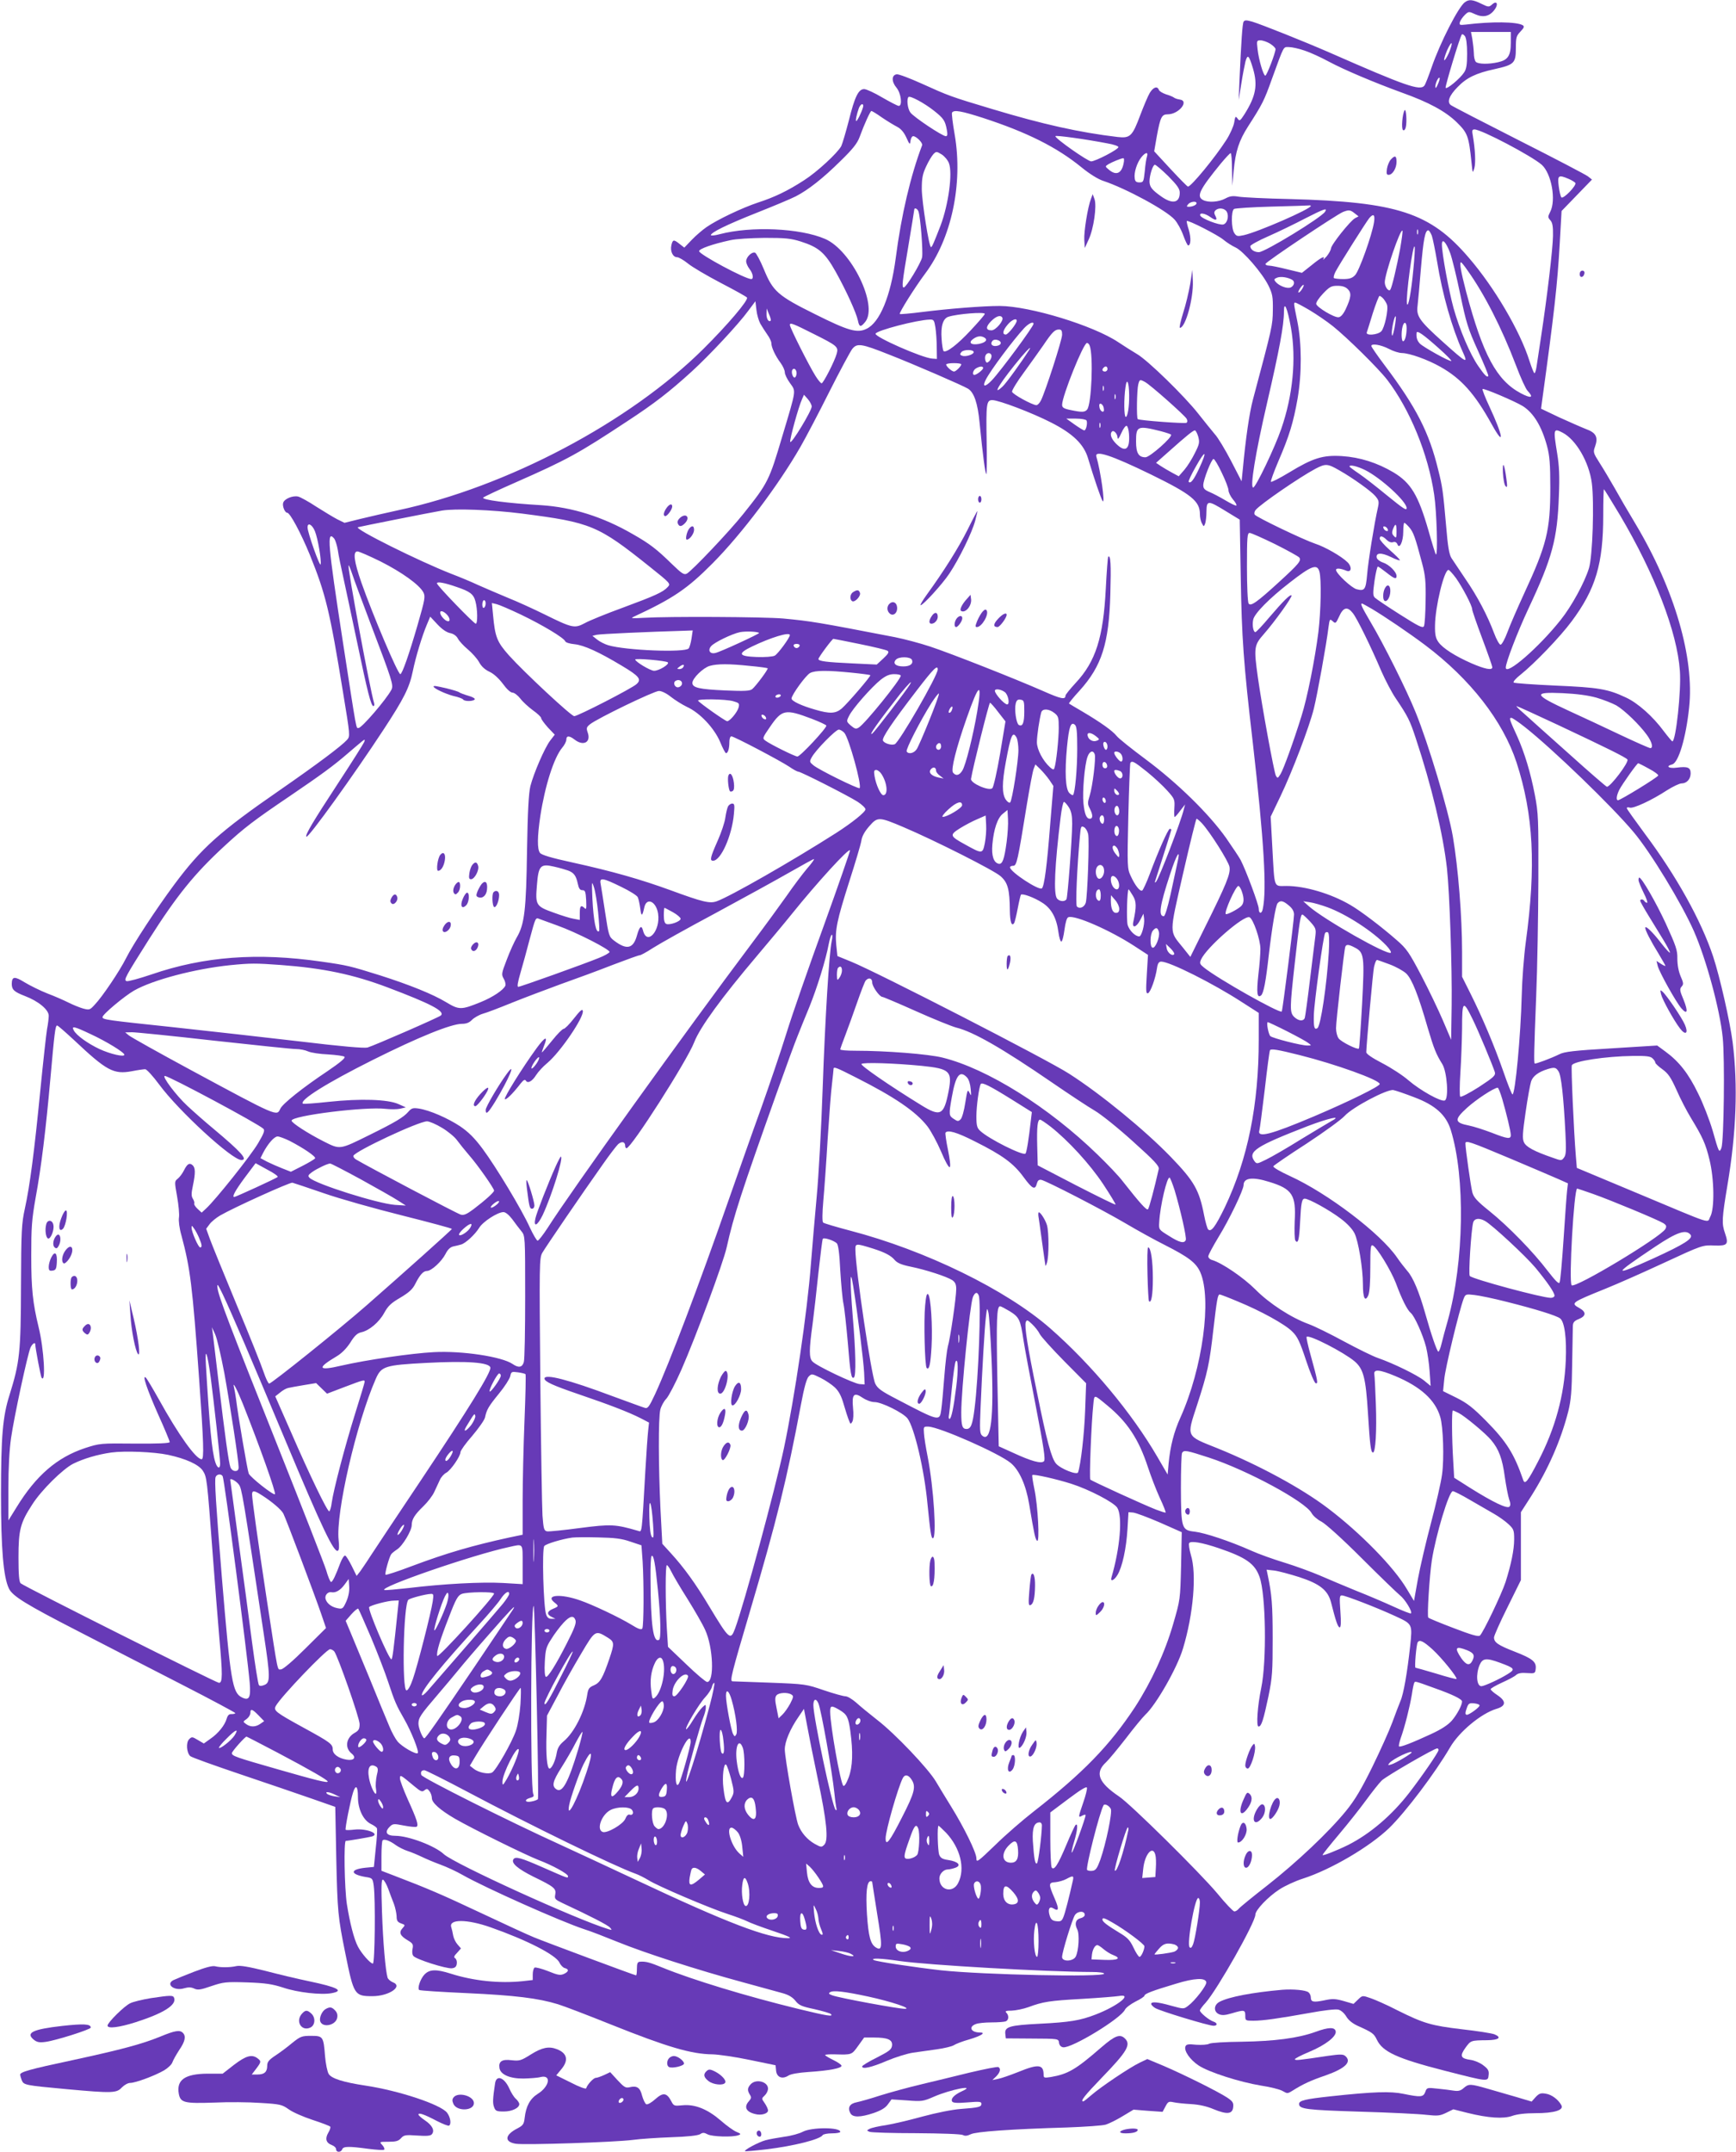 <?xml version="1.0" standalone="no"?>
<!DOCTYPE svg PUBLIC "-//W3C//DTD SVG 20010904//EN"
 "http://www.w3.org/TR/2001/REC-SVG-20010904/DTD/svg10.dtd">
<svg version="1.0" xmlns="http://www.w3.org/2000/svg"
 width="1033pt" height="1280pt" viewBox="0 0 1033 1280"
 preserveAspectRatio="xMidYMid meet">
<g transform="translate(0,1280) scale(0.1,-0.1)"
fill="#673ab7" stroke="none">
<path d="M8717 12787 c-39 -28 -148 -242 -198 -387 -18 -52 -37 -101 -43 -109
-25 -33 -111 -3 -566 197 -154 67 -400 165 -458 183 -36 10 -45 10 -52 0 -7
-12 -14 -109 -25 -361 l-4 -105 15 95 c8 52 20 113 25 134 13 46 21 38 45 -42
29 -99 17 -164 -51 -272 -26 -40 -29 -42 -41 -25 -12 16 -14 14 -20 -24 -4
-23 -25 -70 -47 -104 -66 -103 -209 -277 -228 -277 -4 0 -50 47 -104 105 l-97
105 16 92 c21 113 29 128 65 128 65 0 130 80 71 88 -14 2 -29 7 -35 12 -5 4
-26 13 -47 19 -20 7 -39 18 -42 26 -9 25 -33 17 -54 -17 -11 -18 -36 -78 -57
-133 -47 -126 -60 -138 -134 -130 -228 27 -447 76 -746 166 -251 75 -262 80
-419 151 -71 32 -139 58 -150 56 -31 -4 -32 -43 -2 -79 28 -33 37 -109 14
-109 -7 0 -51 23 -98 50 -47 28 -95 50 -108 50 -34 0 -56 -46 -91 -187 -18
-69 -38 -137 -45 -152 -22 -41 -144 -154 -221 -203 -97 -63 -176 -101 -275
-133 -93 -31 -241 -101 -306 -146 -23 -16 -62 -49 -87 -75 l-45 -47 -27 21
c-36 29 -42 28 -50 -7 -8 -36 9 -71 34 -71 10 0 39 -17 64 -37 25 -21 114 -73
196 -116 83 -43 153 -82 156 -87 10 -15 -116 -163 -259 -305 -439 -436 -1168
-821 -1816 -960 -69 -15 -169 -38 -223 -51 l-97 -24 -43 21 c-23 12 -79 46
-125 75 -45 30 -93 56 -107 60 -32 8 -83 -13 -90 -37 -6 -19 10 -59 24 -59 17
0 82 -122 135 -251 94 -233 118 -331 197 -816 43 -261 43 -262 24 -284 -35
-38 -175 -143 -400 -299 -359 -248 -467 -345 -629 -563 -106 -143 -244 -353
-286 -437 -38 -76 -141 -229 -186 -276 -29 -32 -32 -33 -70 -23 -21 6 -60 22
-86 35 -26 13 -82 38 -125 54 -43 17 -104 47 -137 67 -60 37 -75 35 -76 -9 0
-35 14 -48 79 -73 79 -30 141 -81 141 -117 0 -13 -4 -49 -10 -79 -5 -30 -23
-193 -40 -364 -35 -358 -62 -568 -92 -704 -19 -87 -22 -129 -23 -461 -1 -396
-8 -454 -68 -647 -41 -128 -51 -248 -51 -593 0 -320 14 -491 47 -559 21 -45
102 -95 410 -253 166 -86 445 -229 620 -319 174 -89 317 -166 317 -169 0 -4
-10 -6 -22 -6 -15 1 -23 -7 -29 -27 -11 -39 -50 -88 -97 -120 l-39 -28 -36 21
c-33 20 -36 20 -52 4 -19 -20 -15 -79 7 -100 7 -7 141 -55 298 -108 157 -53
348 -118 425 -145 l140 -49 6 -308 c7 -315 10 -347 54 -564 50 -247 54 -254
161 -254 99 0 185 59 121 83 -14 6 -28 18 -31 28 -12 41 -27 209 -33 392 -5
152 -4 193 6 190 7 -3 21 -27 31 -54 10 -28 25 -68 34 -90 8 -22 15 -55 16
-73 0 -26 5 -35 26 -43 26 -9 26 -10 9 -29 -23 -25 -14 -45 30 -71 32 -19 35
-25 30 -51 -4 -17 -2 -35 5 -43 16 -20 196 -77 229 -73 19 2 27 10 29 27 2 13
-2 27 -9 32 -10 6 -8 14 11 33 l23 26 -20 23 c-11 12 -23 36 -26 52 -3 17 -8
40 -12 52 -15 48 93 48 233 -1 219 -77 388 -164 411 -210 7 -16 22 -31 32 -33
26 -7 24 -21 -6 -35 -21 -9 -36 -7 -94 17 -38 15 -74 24 -80 21 -6 -4 -11 -22
-11 -41 l0 -33 -62 -7 c-138 -14 -291 2 -426 45 -88 28 -127 26 -157 -6 -24
-26 -42 -80 -31 -91 3 -4 132 -12 286 -19 283 -13 423 -30 540 -66 36 -11 177
-65 314 -120 337 -135 481 -177 606 -178 36 -1 135 -15 220 -33 l155 -32 3
-32 c4 -40 37 -53 74 -29 14 9 59 17 118 21 125 8 202 23 197 38 -2 7 -25 22
-50 34 -26 13 -47 25 -47 29 0 3 26 5 58 4 101 -3 100 -3 138 50 l36 50 58 0
c83 0 112 -13 108 -48 -3 -23 -16 -33 -90 -71 -49 -24 -88 -48 -88 -53 0 -18
55 -6 146 33 52 22 123 44 157 49 34 5 98 14 142 20 43 6 89 17 100 24 12 8
53 24 93 35 71 21 101 41 63 41 -53 0 -70 33 -25 50 14 6 56 10 94 10 38 0 75
3 84 6 19 7 21 35 4 52 -9 9 -2 12 32 12 25 1 70 10 100 21 87 32 123 38 320
49 102 6 200 14 218 17 86 15 -6 -59 -138 -110 -93 -36 -155 -46 -335 -55
-178 -9 -208 -18 -203 -60 l3 -27 140 -1 c179 -1 173 0 177 -27 2 -13 11 -23
24 -25 51 -7 345 172 368 224 6 12 34 33 63 48 29 14 53 30 53 35 0 11 46 29
187 71 110 34 176 37 181 9 3 -19 -68 -111 -109 -141 -25 -19 -26 -19 -99 1
-81 23 -120 26 -120 11 0 -5 10 -16 23 -24 25 -17 319 -106 348 -106 25 0 24
17 -1 25 -25 8 -80 53 -80 66 0 5 15 26 34 46 70 79 296 478 296 524 0 27 75
106 143 150 32 21 95 50 139 64 168 54 399 190 515 302 100 98 272 326 361
478 54 94 186 203 276 230 58 17 60 45 7 81 -23 15 -41 31 -41 36 0 5 30 22
67 39 38 17 76 37 85 46 11 10 32 14 65 11 46 -3 48 -2 51 25 5 42 -19 61
-124 102 -100 39 -124 55 -124 85 0 10 36 91 80 179 l80 162 0 202 0 202 61
95 c101 160 177 332 221 505 16 64 21 120 23 280 2 110 4 212 4 227 1 22 8 31
36 42 43 18 45 41 5 64 -55 31 -55 32 155 117 72 29 223 96 335 148 244 113
239 111 316 108 73 -2 81 8 59 72 -21 59 -19 89 14 287 53 313 63 594 31 850
-16 124 -76 389 -116 510 -71 214 -219 480 -406 730 -59 80 -108 148 -108 153
0 5 8 6 18 3 21 -7 131 44 221 103 35 22 74 41 87 41 31 0 54 26 54 60 0 35
-18 42 -81 34 -49 -7 -71 8 -29 19 38 10 82 158 101 338 32 295 -86 702 -318
1091 -44 73 -101 171 -127 218 -27 47 -66 113 -88 147 -37 58 -39 64 -27 96
20 56 7 83 -54 105 -28 11 -100 43 -160 70 l-107 51 5 38 c74 537 92 699 106
943 l11 195 91 94 90 93 -24 19 c-13 10 -198 107 -412 215 -213 108 -395 202
-404 209 -24 18 -10 56 40 107 54 56 110 83 221 107 116 26 126 35 126 125 0
63 3 73 27 98 22 23 25 31 14 38 -36 21 -183 23 -338 4 -37 -4 -41 -3 -36 15
3 10 16 29 29 42 23 22 24 22 63 4 47 -21 85 -12 114 27 25 33 14 57 -14 32
-19 -17 -22 -17 -65 4 -51 25 -73 27 -97 9z m273 -241 c0 -77 -17 -103 -75
-116 -56 -13 -119 -12 -133 2 -7 7 -12 30 -12 53 -1 22 -5 59 -9 83 l-8 42
118 0 119 0 0 -64z m-260 -65 c0 -65 -4 -92 -18 -112 -23 -36 -105 -104 -110
-91 -3 10 83 296 96 316 3 5 11 1 19 -9 8 -12 13 -48 13 -104z m-1172 59 c17
-11 32 -25 32 -32 0 -22 -52 -158 -61 -158 -11 0 -39 94 -46 158 -6 50 -5 52
18 52 13 0 39 -9 57 -20z m1063 -56 c-12 -26 -24 -45 -27 -42 -3 4 5 30 17 59
13 29 25 47 27 41 2 -6 -6 -32 -17 -58z m-858 15 c34 -11 99 -41 145 -66 90
-48 264 -122 434 -184 162 -58 259 -111 327 -177 64 -63 71 -82 87 -237 7 -67
7 -69 17 -35 9 33 5 110 -9 193 -6 31 -4 37 10 37 41 0 339 -157 400 -210 58
-52 87 -211 50 -281 -14 -28 -14 -32 1 -49 13 -14 17 -37 16 -93 -1 -75 -34
-358 -72 -607 -11 -74 -23 -152 -26 -172 -3 -21 -9 -38 -12 -38 -4 0 -17 33
-30 73 -56 178 -209 438 -361 614 -229 268 -426 332 -1065 349 -143 3 -280 10
-304 14 -36 6 -52 4 -80 -11 -39 -21 -101 -25 -132 -9 -41 22 -23 60 106 218
28 33 53 61 58 61 4 1 8 -43 8 -96 l2 -98 8 90 c11 116 32 179 85 262 86 134
96 153 143 285 74 203 66 188 101 188 17 0 59 -9 93 -21z m793 -200 c-9 -22
-15 -27 -15 -16 -1 21 18 61 25 54 3 -3 -2 -20 -10 -38z m-2998 -158 c57 -45
66 -59 76 -113 5 -28 4 -38 -6 -38 -21 0 -193 115 -211 141 -17 23 -23 80 -11
92 10 9 94 -36 152 -82z m-424 17 c-9 -30 -33 -78 -39 -78 -6 0 3 42 16 78 5
12 13 22 19 22 7 0 9 -9 4 -22z m114 -57 c31 -21 72 -46 90 -55 23 -12 41 -33
55 -64 20 -44 22 -45 25 -19 2 15 9 27 16 27 18 0 58 -40 53 -54 -68 -179
-124 -415 -157 -671 -30 -227 -95 -384 -174 -421 -55 -27 -108 -12 -306 87
-222 110 -251 136 -305 268 -21 51 -45 95 -52 98 -19 7 -53 -26 -53 -51 0 -12
9 -32 20 -46 21 -27 26 -60 10 -60 -36 0 -310 147 -310 166 0 14 79 42 185 65
34 8 122 13 205 14 123 0 156 -3 216 -22 106 -34 143 -66 207 -180 63 -113
122 -243 132 -290 8 -40 17 -41 44 -7 77 98 -83 426 -240 493 -148 64 -439 77
-626 28 -29 -8 -53 -10 -53 -6 0 16 93 62 272 133 101 40 206 84 233 98 74 38
162 107 267 211 72 70 99 104 113 142 28 77 64 155 70 155 4 0 32 -17 63 -39z
m600 -2 c264 -86 441 -175 587 -294 49 -40 99 -71 130 -81 135 -45 376 -175
425 -231 16 -18 39 -59 51 -93 12 -33 25 -60 29 -60 16 0 18 44 4 92 -9 27
-14 52 -12 53 7 8 185 -83 218 -111 19 -16 52 -37 72 -46 46 -21 159 -152 196
-227 24 -49 27 -67 26 -146 -1 -91 -3 -99 -118 -530 -22 -82 -44 -236 -61
-419 l-7 -69 -63 122 c-35 67 -78 139 -97 159 -18 21 -61 75 -96 119 -81 104
-304 322 -368 358 -27 16 -76 47 -109 69 -149 100 -527 215 -706 216 -100 0
-302 -16 -462 -36 -70 -9 -130 -14 -133 -12 -6 6 89 157 150 239 158 209 227
536 177 827 -12 68 -19 127 -16 132 11 18 55 10 183 -31z m742 -152 c36 -6 65
-16 65 -22 0 -14 -135 -84 -162 -85 -20 0 -213 135 -213 150 0 7 181 -18 310
-43z m-943 -119 c22 -59 -3 -244 -50 -369 -40 -103 -51 -129 -57 -129 -12 0
-54 267 -55 345 0 66 5 90 26 135 14 31 34 63 43 73 17 17 19 17 50 -2 17 -11
37 -35 43 -53z m1178 41 c-4 -11 -10 -50 -13 -87 -7 -63 -8 -67 -32 -67 -19 0
-26 6 -28 25 -5 33 13 91 39 124 25 31 43 34 34 5z m-139 -41 c-12 -60 -44
-74 -87 -38 -24 20 -24 20 -4 33 22 13 75 35 89 36 5 1 6 -13 2 -31z m266 -76
c53 -54 68 -75 68 -98 0 -62 -44 -70 -111 -22 -55 39 -68 56 -69 88 0 38 20
100 32 100 6 0 42 -31 80 -68z m2382 -16 c19 -8 36 -19 40 -24 9 -15 -72 -98
-83 -86 -5 5 -12 35 -16 67 -8 64 -2 69 59 43z m-2214 -145 c0 -10 -24 -21
-47 -21 -13 0 -13 3 -3 15 13 16 50 21 50 6z m680 -16 c0 -18 -314 -155 -399
-174 -37 -8 -43 -7 -56 12 -19 27 -20 132 -2 144 6 4 107 11 222 14 116 3 216
6 223 7 6 1 12 0 12 -3z m-2335 -32 c12 -32 28 -237 22 -273 -7 -35 -95 -180
-109 -180 -13 0 -10 27 27 246 19 114 35 212 35 216 0 15 18 8 25 -9z m1835
-3 c14 -26 3 -68 -20 -75 -23 -7 -132 35 -138 53 -6 19 27 14 60 -9 33 -24 45
-20 29 9 -7 13 -7 22 1 30 19 19 56 14 68 -8z m585 1 c-21 -35 -359 -241 -394
-241 -28 0 -51 16 -51 36 0 6 48 33 108 59 59 26 158 74 221 107 108 55 132
64 116 39z m176 -10 l23 -18 -21 -11 c-29 -16 -143 -159 -143 -180 -1 -9 -12
-30 -26 -47 -15 -16 -23 -24 -20 -17 14 24 -13 11 -69 -35 l-58 -46 -87 21
c-48 12 -97 22 -109 22 -11 0 -21 4 -21 10 0 11 422 293 461 309 35 14 44 13
70 -8z m115 -53 c-12 -77 -89 -292 -113 -315 -17 -18 -34 -23 -71 -23 -27 0
-51 3 -55 6 -3 4 1 21 10 38 23 44 183 297 201 319 25 29 35 20 28 -25z m261
-70 c-3 -7 -5 -2 -5 12 0 14 2 19 5 13 2 -7 2 -19 0 -25z m-106 -90 c-20 -106
-48 -226 -58 -241 -9 -15 -33 16 -33 44 0 49 93 320 105 307 3 -2 -4 -52 -14
-110z m189 80 c6 -18 20 -87 31 -152 32 -198 89 -397 153 -539 33 -73 26 -70
-119 60 -138 124 -158 152 -150 213 3 25 12 125 20 222 15 175 25 228 44 228
5 0 14 -15 21 -32z m109 -103 c11 -29 38 -139 60 -245 36 -172 46 -205 106
-337 36 -80 64 -147 61 -150 -8 -9 -22 5 -60 60 -49 71 -110 214 -147 345 -28
103 -69 323 -69 378 0 40 25 14 49 -51z m-219 -98 c-12 -131 -31 -233 -38
-204 -8 38 36 368 46 339 2 -7 -1 -68 -8 -135z m322 -5 c99 -138 203 -340 289
-566 27 -72 58 -140 69 -151 39 -41 21 -47 -41 -14 -144 77 -225 228 -325 604
-31 119 -41 175 -30 175 2 0 20 -21 38 -48z m-1042 -57 c16 -10 12 -33 -8 -44
-20 -11 -69 7 -91 32 -12 15 -10 18 10 26 22 8 64 1 89 -14z m58 -54 c-7 -12
-16 -21 -21 -21 -4 0 0 11 9 25 20 30 31 26 12 -4z m272 -1 c23 -23 20 -49
-13 -120 -14 -29 -29 -46 -42 -47 -26 -3 -129 59 -133 79 -2 9 17 37 41 62 38
40 49 46 85 46 29 0 48 -6 62 -20z m212 -57 c8 -10 18 -26 21 -35 10 -28 -14
-139 -34 -159 -22 -22 -94 -27 -86 -6 2 6 19 58 36 115 18 56 36 102 40 102 4
0 15 -8 23 -17z m-3708 -148 c9 -16 28 -45 41 -64 14 -19 25 -42 25 -53 0 -24
23 -74 55 -117 14 -19 25 -44 25 -56 0 -12 14 -41 31 -64 36 -51 39 -32 -46
-316 -78 -264 -85 -278 -232 -462 -80 -101 -305 -338 -336 -355 -17 -9 -30 0
-91 59 -88 86 -129 118 -231 176 -178 103 -360 160 -545 172 -204 12 -353 32
-345 45 3 4 89 45 192 90 309 136 374 172 665 364 162 106 251 175 385 297
104 95 278 281 336 361 l42 56 6 -51 c3 -29 14 -65 23 -82z m3267 81 c42 -25
105 -68 140 -96 85 -68 271 -251 324 -320 134 -175 244 -442 279 -683 15 -99
23 -367 10 -355 -3 3 -23 67 -44 142 -61 212 -105 284 -208 346 -98 58 -200
90 -307 97 -113 7 -172 -11 -315 -98 -56 -34 -104 -58 -107 -55 -4 3 17 59 44
123 65 150 89 230 114 371 26 152 25 328 -1 459 -23 112 -23 113 -12 113 4 0
42 -20 83 -44z m-109 -107 c32 -185 11 -401 -58 -600 -38 -111 -152 -349 -167
-349 -20 0 13 203 83 505 72 311 100 460 100 541 0 70 21 21 42 -97z m-3096
44 c-12 -12 -26 11 -25 40 l1 32 14 -34 c8 -18 13 -36 10 -38z m1274 40 c0 -5
-38 -49 -84 -98 -79 -85 -147 -137 -162 -123 -3 4 -9 36 -11 72 -6 75 8 122
41 132 53 17 216 30 216 17z m104 -22 c11 -17 -39 -76 -64 -76 -35 0 -36 21
-2 55 30 30 56 38 66 21z m2334 -62 c-9 -43 -14 -55 -16 -37 -3 27 16 114 23
106 3 -2 -1 -33 -7 -69z m-2732 4 c4 -27 8 -79 8 -118 l1 -70 -28 2 c-60 4
-343 129 -337 148 5 19 246 82 322 84 24 1 27 -3 34 -46z m484 39 c0 -17 -52
-82 -65 -82 -23 0 -18 25 11 59 24 29 54 41 54 23z m-1209 -78 c140 -70 149
-77 138 -117 -12 -45 -80 -177 -90 -177 -5 0 -21 19 -36 43 -37 58 -153 288
-153 304 0 16 18 9 141 -53z m1309 60 c0 -16 -195 -280 -248 -336 -41 -43 -59
-41 -36 4 30 58 161 233 228 306 26 28 56 42 56 26z m2220 -26 c0 -42 -10 -78
-21 -78 -10 0 -12 54 -3 88 9 33 24 27 24 -10z m-2050 -39 c0 -31 -100 -340
-126 -391 -8 -16 -20 -28 -27 -28 -25 1 -142 65 -145 80 -1 8 30 60 71 115 40
55 92 128 115 161 52 77 68 94 93 94 15 0 19 -7 19 -31z m2243 -82 c43 -38 76
-72 73 -74 -7 -7 -170 84 -188 104 -16 18 -21 35 -19 62 1 19 38 -6 134 -92z
m-2704 64 c20 -13 5 -29 -35 -37 -46 -8 -64 8 -33 30 26 18 47 20 68 7z m96
-31 c0 -9 -11 -16 -27 -18 -27 -3 -38 14 -21 32 12 12 48 2 48 -14z m529 -16
c23 -59 11 -349 -15 -380 -14 -17 -32 -17 -99 -3 -40 8 -50 15 -50 31 0 52
127 368 148 368 6 0 13 -7 16 -16z m-1194 -53 c146 -57 439 -184 470 -203 36
-22 58 -86 69 -203 20 -201 34 -305 40 -305 3 0 4 88 2 195 -4 225 -1 245 34
245 38 0 238 -76 349 -133 130 -66 195 -129 220 -212 36 -121 77 -240 87 -255
17 -25 -12 181 -37 263 -13 43 88 10 326 -106 239 -117 290 -158 290 -235 0
-18 5 -43 12 -55 11 -21 11 -21 19 -2 4 11 8 44 8 73 1 67 9 67 116 1 l82 -50
6 -342 c6 -360 16 -508 72 -987 66 -580 84 -872 59 -987 -6 -31 -24 -29 -24 2
0 24 -76 229 -108 290 -9 17 -48 75 -86 130 -102 144 -289 327 -477 467 -86
64 -165 127 -175 141 -24 30 -96 81 -199 142 -44 26 -82 48 -84 50 -2 2 26 37
63 77 132 146 175 280 183 575 5 174 2 235 -13 221 -2 -3 -9 -88 -14 -189 -15
-292 -60 -434 -180 -562 -33 -36 -60 -69 -60 -75 0 -25 -26 -20 -132 27 -171
75 -549 224 -673 265 -60 20 -155 45 -210 56 -461 89 -497 95 -665 111 -119
10 -681 13 -830 4 -69 -4 -80 -3 -60 6 237 110 320 167 470 318 172 173 391
463 523 693 31 54 108 200 171 326 63 125 125 240 137 256 29 36 53 33 219
-33z m2974 34 c26 -14 61 -25 79 -25 45 -1 150 -38 228 -82 124 -70 204 -159
305 -341 79 -143 70 -74 -14 106 -25 53 -43 100 -40 103 7 6 191 -72 240 -102
64 -41 112 -120 144 -239 15 -56 19 -106 19 -245 0 -255 -21 -340 -156 -631
-39 -85 -84 -188 -99 -229 -15 -41 -34 -75 -41 -75 -7 0 -25 32 -39 70 -39
104 -100 220 -172 324 -34 51 -71 106 -81 121 -14 22 -22 70 -32 192 -18 205
-22 234 -47 333 -54 223 -130 372 -320 624 -43 57 -78 108 -78 113 0 17 58 7
104 -17z m-2141 -8 c-43 -68 -136 -197 -157 -216 -73 -68 -7 35 112 177 42 49
63 67 45 39z m-329 -12 c-1 -14 -49 -29 -69 -21 -14 5 -15 9 -4 22 13 16 74
16 73 -1z m106 -24 c0 -10 -7 -24 -15 -31 -12 -10 -16 -9 -21 4 -3 9 -4 23 0
31 8 21 36 19 36 -4z m-180 -48 c0 -11 -32 -43 -43 -43 -13 0 -47 30 -47 42 0
4 20 8 45 8 25 0 45 -3 45 -7z m130 -22 c0 -11 -39 -41 -52 -41 -15 0 -8 29
10 39 22 13 42 14 42 2z m740 -6 c0 -8 -7 -15 -15 -15 -16 0 -20 12 -8 23 11
12 23 8 23 -8z m-1850 -25 c0 -10 -4 -21 -9 -25 -12 -7 -25 31 -16 45 9 15 25
2 25 -20z m1979 -130 c1 -68 -9 -130 -20 -130 -11 0 -12 107 -2 176 8 61 21
34 22 -46z m94 78 c31 -16 236 -198 248 -219 6 -11 5 -20 -1 -24 -10 -6 -282
14 -290 22 -8 7 -5 174 3 206 8 31 10 31 40 15z m-246 -50 c-3 -7 -5 -2 -5 12
0 14 2 19 5 13 2 -7 2 -19 0 -25z m70 -50 c-3 -7 -5 -2 -5 12 0 14 2 19 5 13
2 -7 2 -19 0 -25z m-1807 -46 c0 -26 -124 -230 -128 -210 -3 17 50 210 71 255
l11 25 23 -26 c13 -15 23 -35 23 -44z m1738 -11 c3 -16 -1 -22 -10 -19 -7 3
-15 15 -16 27 -3 16 1 22 10 19 7 -3 15 -15 16 -27z m-103 -72 c8 -13 -2 -59
-13 -59 -5 0 -31 16 -58 35 l-49 35 57 0 c31 0 60 -5 63 -11z m82 -41 c-3 -7
-5 -2 -5 12 0 14 2 19 5 13 2 -7 2 -19 0 -25z m171 -38 c7 -94 -21 -115 -77
-59 -29 29 -39 58 -24 72 10 11 33 -14 33 -37 1 -13 8 -4 22 27 11 26 26 46
32 44 6 -2 12 -23 14 -47z m190 15 c30 -8 57 -17 60 -20 13 -12 -126 -135
-152 -135 -41 0 -56 25 -56 94 0 92 8 96 148 61z m222 -32 c9 -34 7 -45 -20
-98 -16 -33 -44 -78 -62 -99 l-34 -39 -39 21 c-22 12 -53 30 -68 40 l-28 19
78 69 c103 92 143 124 153 124 5 0 14 -17 20 -37z m2169 23 c79 -42 156 -173
173 -299 15 -116 5 -435 -17 -507 -26 -85 -103 -226 -168 -307 -129 -163 -327
-335 -327 -284 0 30 69 210 135 351 142 302 172 414 181 670 5 118 2 178 -10
252 -24 148 -23 153 33 124z m-2162 -209 c-33 -71 -52 -96 -64 -83 -3 3 16 44
43 91 57 102 70 98 21 -8z m133 -29 c22 -45 40 -92 40 -104 0 -12 12 -37 26
-54 15 -17 24 -33 21 -37 -3 -3 -32 11 -64 30 -32 19 -75 42 -95 50 -30 13
-38 21 -38 41 0 32 49 156 61 156 6 0 28 -37 49 -82z m700 14 c78 -44 190
-124 214 -153 21 -25 23 -33 15 -69 -21 -92 -58 -321 -64 -398 -8 -90 -15 -99
-62 -87 -30 7 -123 94 -123 115 0 12 26 10 62 -5 30 -12 34 23 7 50 -35 35
-134 92 -193 111 -69 23 -351 158 -360 173 -4 7 -2 19 6 28 29 35 262 195 356
245 60 31 71 31 142 -10z m153 2 c94 -47 247 -187 247 -226 0 -17 -18 -5 -119
77 -57 47 -130 104 -162 126 -33 22 -59 42 -59 44 0 13 46 2 93 -21z m1517
-269 c207 -350 340 -695 356 -925 9 -116 -24 -421 -45 -420 -3 1 -26 28 -51
61 -64 87 -155 168 -225 200 -108 51 -164 60 -420 71 -132 6 -244 14 -248 18
-5 4 13 25 40 46 83 66 236 225 305 318 143 192 188 342 188 632 0 85 2 154 4
154 2 0 45 -70 96 -155z m-6533 10 c410 -53 450 -69 759 -316 124 -99 126
-101 107 -121 -27 -30 -76 -52 -268 -123 -96 -35 -197 -76 -224 -91 -62 -33
-74 -31 -242 52 -63 31 -161 76 -219 99 -58 24 -136 58 -175 75 -38 18 -110
48 -160 67 -194 76 -580 268 -555 277 13 4 424 86 500 99 78 13 295 5 477 -18z
m5279 -82 c24 -28 35 -57 76 -213 19 -71 23 -108 21 -222 -1 -75 -5 -144 -10
-153 -7 -13 -31 -1 -143 70 -74 47 -141 92 -149 100 -12 12 -12 27 -2 100 7
47 16 85 20 85 3 0 26 -16 50 -35 48 -38 61 -43 61 -21 0 24 -44 68 -81 80
-18 6 -35 19 -37 29 -6 30 28 31 84 4 30 -15 54 -23 54 -19 0 4 -27 31 -60 60
-33 29 -60 60 -60 68 0 20 17 17 41 -7 12 -12 27 -18 38 -14 12 4 21 -1 26
-12 12 -33 35 15 35 74 0 29 3 53 6 53 4 0 17 -12 30 -27z m-6512 -23 c18 -45
39 -171 34 -197 -4 -19 -78 190 -78 220 0 32 28 17 44 -23z m6436 -2 c0 -38
-2 -41 -15 -27 -12 12 -14 21 -6 42 15 38 21 33 21 -15z m-52 13 c3 -8 -1 -12
-9 -9 -7 2 -15 10 -17 17 -3 8 1 12 9 9 7 -2 15 -10 17 -17z m-672 -87 c74
-37 139 -73 145 -80 15 -18 -3 -39 -120 -146 -130 -119 -169 -147 -181 -128
-6 8 -10 106 -10 218 0 179 2 202 16 202 9 0 76 -30 150 -66z m-5597 32 c6 -8
16 -38 21 -67 4 -30 20 -106 34 -169 14 -63 50 -234 81 -380 62 -297 83 -380
97 -380 5 0 7 8 4 18 -24 78 -160 811 -152 819 2 2 11 -20 21 -49 9 -29 60
-165 112 -303 127 -334 136 -361 122 -388 -30 -57 -176 -227 -195 -227 -16 0
-8 -43 -95 520 -88 573 -96 661 -50 606z m276 -136 c125 -63 230 -138 254
-183 13 -25 10 -41 -34 -194 -51 -176 -92 -293 -103 -293 -15 1 -163 350 -231
543 -45 129 -52 187 -24 187 9 0 71 -27 138 -60z m5586 -60 c13 -45 9 -233 -6
-360 -20 -158 -66 -392 -101 -501 -47 -151 -106 -313 -124 -343 -17 -27 -18
-27 -28 -10 -11 21 -83 414 -107 584 -25 179 -23 192 36 259 65 74 171 222
164 229 -8 8 -48 -32 -132 -130 -41 -49 -78 -88 -83 -88 -12 0 -20 40 -13 74
7 36 95 126 218 221 128 100 163 113 176 65z m813 -39 c40 -57 96 -164 96
-185 0 -8 27 -86 60 -174 33 -88 60 -165 60 -171 0 -20 -44 -11 -123 23 -98
43 -172 90 -198 127 -16 23 -21 44 -20 98 1 111 54 331 80 331 5 0 25 -22 45
-49z m-5945 -53 c77 -26 99 -42 110 -85 13 -46 14 -133 2 -133 -11 0 -231 227
-231 240 0 12 45 4 119 -22z m171 -97 c0 -11 -4 -23 -10 -26 -6 -4 -10 5 -10
19 0 14 5 26 10 26 6 0 10 -9 10 -19z m210 -67 c131 -63 255 -138 263 -158 3
-8 26 -15 56 -18 56 -6 143 -45 281 -128 104 -62 119 -81 88 -109 -26 -25
-350 -191 -371 -191 -18 0 -297 260 -388 361 -72 81 -83 110 -95 239 l-7 73
29 -7 c16 -4 81 -32 144 -62z m5062 35 c79 -47 222 -144 318 -216 270 -203
463 -452 544 -698 101 -311 117 -616 55 -1070 -11 -82 -22 -225 -24 -316 -6
-241 -39 -589 -55 -589 -4 0 -29 62 -55 138 -54 154 -124 320 -196 464 l-49
98 0 148 c0 210 -23 499 -55 687 -27 157 -146 553 -221 737 -53 132 -192 410
-268 537 -52 89 -63 111 -51 111 2 0 28 -14 57 -31z m-112 -26 c25 -31 107
-198 170 -346 24 -54 61 -125 84 -159 74 -110 85 -132 120 -238 94 -283 163
-570 186 -775 16 -144 31 -592 28 -815 l-3 -205 -49 115 c-27 63 -85 184 -129
268 -72 137 -87 159 -146 210 -89 78 -215 174 -276 209 -114 67 -269 113 -380
113 -78 0 -70 -21 -84 228 l-10 184 58 121 c71 148 172 413 199 522 20 80 75
383 87 483 7 51 8 52 25 37 17 -16 19 -14 39 29 24 54 49 60 81 19z m-5380
-23 c15 -28 -5 -35 -30 -10 -27 27 -28 55 0 40 11 -6 24 -19 30 -30z m9 -96
c20 -4 37 -16 46 -33 7 -14 34 -43 58 -63 25 -21 56 -55 68 -77 14 -26 36 -45
62 -57 24 -11 54 -38 79 -71 23 -32 46 -53 58 -53 10 0 31 -16 46 -35 14 -19
48 -50 75 -70 27 -19 49 -40 49 -46 0 -7 18 -31 40 -56 l41 -43 -27 -35 c-33
-43 -98 -194 -118 -271 -10 -43 -16 -146 -20 -384 -5 -354 -15 -438 -61 -516
-14 -24 -41 -83 -59 -131 -32 -83 -33 -89 -19 -114 9 -15 13 -34 10 -42 -10
-25 -73 -68 -147 -98 -116 -47 -128 -47 -206 0 -78 47 -216 103 -395 160 -176
55 -192 59 -346 81 -382 55 -699 31 -1011 -76 -74 -25 -140 -43 -149 -40 -18
7 -9 23 135 251 164 258 269 388 447 552 118 109 177 154 390 298 188 128 257
178 345 254 36 31 74 63 84 71 18 14 19 13 13 -4 -4 -10 -74 -121 -156 -246
-148 -226 -197 -308 -188 -317 11 -10 283 368 460 638 120 183 153 248 173
345 18 88 56 213 85 281 l19 45 43 -46 c27 -29 55 -48 76 -52z m1436 -31 c-4
-27 -12 -54 -17 -60 -21 -26 -375 -12 -479 19 -20 6 -50 21 -65 33 l-29 23 25
6 c21 5 311 18 519 24 l53 2 -7 -47z m402 32 c5 -4 -233 -114 -260 -119 -32
-8 -47 15 -26 40 19 23 125 74 173 84 33 6 103 4 113 -5z m183 -13 c0 -15 -71
-112 -90 -122 -11 -6 -59 -10 -108 -8 -108 4 -115 20 -28 62 112 54 226 89
226 68z m416 -53 c84 -17 158 -35 165 -40 11 -7 5 -18 -25 -46 l-39 -36 -146
7 c-152 7 -201 13 -201 26 0 10 82 120 89 120 3 0 74 -14 157 -31z m-358 -11
c-3 -7 -11 -13 -18 -13 -7 0 -15 6 -17 13 -3 7 4 12 17 12 13 0 20 -5 18 -12z
m669 -84 c8 -23 -12 -38 -52 -38 -44 0 -64 17 -45 39 17 21 89 20 97 -1z
m-1453 -14 c11 -11 -52 -50 -82 -50 -22 0 -112 54 -112 67 0 9 184 -7 194 -17z
m91 -29 c-3 -6 -14 -11 -23 -11 -15 1 -15 2 2 15 21 16 32 13 21 -4z m396 8
c57 -5 105 -12 107 -14 5 -5 -70 -106 -92 -124 -13 -11 -45 -13 -160 -8 -155
7 -196 16 -196 45 0 27 64 90 103 101 44 13 117 13 238 0z m1119 -21 c0 -37
-230 -435 -256 -445 -21 -8 -64 6 -70 22 -7 16 52 104 201 298 99 129 125 155
125 125z m-515 -19 c61 -6 112 -13 114 -15 5 -5 -136 -169 -171 -199 -36 -30
-70 -32 -158 -6 -81 23 -140 51 -140 66 0 21 86 140 111 152 30 16 103 16 244
2z m295 -18 c0 -23 -212 -285 -249 -308 -17 -11 -24 -9 -48 11 -27 24 -27 25
-11 57 20 43 134 172 189 216 31 24 52 33 80 33 22 0 39 -4 39 -9z m-1302 -50
c-2 -9 -11 -17 -21 -19 -21 -4 -35 27 -17 38 19 12 42 0 38 -19z m1356 -3
c-20 -34 -207 -278 -222 -290 -32 -25 35 69 165 235 49 60 76 87 57 55z m401
-160 c-24 -142 -69 -322 -89 -352 -18 -29 -38 -33 -55 -12 -14 16 18 144 80
321 74 212 95 226 64 43z m163 116 c21 -14 33 -74 15 -74 -18 1 -73 63 -73 81
0 14 34 10 58 -7z m-1986 -29 c24 -19 67 -46 96 -60 77 -35 162 -126 197 -208
15 -37 31 -67 35 -67 12 0 20 28 20 66 0 19 5 34 12 34 16 0 293 -146 345
-181 23 -16 47 -29 53 -29 15 0 293 -141 353 -179 26 -17 47 -37 47 -45 0 -16
-80 -80 -175 -141 -262 -167 -629 -377 -710 -406 -41 -15 -83 -5 -276 66 -176
64 -343 112 -584 165 -125 27 -184 45 -192 57 -17 22 -16 96 2 218 28 182 81
348 130 407 14 16 25 38 25 49 0 24 18 24 50 -1 52 -40 98 -15 77 43 -9 26 -7
32 14 49 44 35 381 198 410 198 16 0 45 -14 71 -35z m1538 -139 c-33 -82 -67
-160 -75 -172 -16 -25 -49 -32 -60 -14 -7 11 81 183 148 289 23 35 42 60 44
55 2 -5 -24 -77 -57 -158z m3970 134 c41 -12 94 -33 118 -46 49 -29 138 -115
182 -176 30 -41 39 -78 20 -78 -6 0 -88 36 -183 81 -94 45 -230 108 -302 141
-210 97 -216 113 -37 105 84 -4 152 -13 202 -27z m-4855 10 c-3 -5 -13 -10
-21 -10 -8 0 -12 5 -9 10 3 6 13 10 21 10 8 0 12 -4 9 -10z m-282 -31 c35 -10
38 -13 32 -37 -7 -28 -52 -82 -68 -82 -11 0 -165 109 -173 122 -8 12 165 10
209 -3z m1732 -61 c0 -68 -10 -93 -33 -80 -15 10 -27 92 -18 127 5 20 12 26
29 23 20 -3 22 -8 22 -70z m-155 -4 l43 -55 -32 -192 c-18 -106 -39 -198 -46
-205 -18 -20 -131 29 -127 55 9 60 107 453 113 453 3 0 26 -25 49 -56z m-276
12 c-3 -9 -10 -16 -15 -16 -6 0 -5 9 1 21 13 24 24 20 14 -5z m3604 -87 c287
-135 409 -195 416 -207 10 -16 -101 -162 -122 -162 -4 0 -107 89 -228 198
-121 108 -242 216 -268 240 -27 23 -46 42 -42 42 4 0 114 -50 244 -111z
m-2994 70 c24 -19 26 -27 26 -89 0 -65 -15 -209 -26 -239 -3 -11 -9 -10 -26 5
-42 38 -78 106 -78 149 0 39 15 138 26 178 7 23 45 22 78 -4z m-1445 -34 c47
-18 86 -36 88 -41 4 -13 -155 -184 -172 -184 -15 0 -160 72 -190 94 -19 14
-19 16 28 84 70 102 90 106 246 47z m-271 6 c3 -8 -1 -12 -9 -9 -7 2 -15 10
-17 17 -3 8 1 12 9 9 7 -2 15 -10 17 -17z m4516 -56 c168 -133 518 -471 647
-625 101 -120 286 -424 359 -590 73 -167 154 -464 171 -632 13 -125 7 -620 -8
-657 -13 -31 -15 -27 -52 104 -18 61 -56 160 -86 220 -57 118 -113 190 -195
250 l-49 36 -273 -17 c-223 -13 -280 -20 -309 -35 -49 -24 -142 -59 -147 -55
-5 6 -4 75 9 401 7 165 12 476 13 690 1 365 0 397 -21 507 -26 135 -61 249
-104 346 -48 104 -50 112 -36 112 7 0 43 -25 81 -55z m-2664 -129 c0 -121 -13
-263 -25 -275 -3 -3 -13 3 -22 12 -23 23 -28 124 -14 273 12 123 23 153 47
133 11 -9 14 -44 14 -143z m-1386 95 c27 -30 106 -314 91 -329 -7 -7 -243 109
-275 136 -23 19 -24 22 -10 47 22 42 143 165 161 165 9 0 24 -9 33 -19z m1497
-20 c23 -18 23 -20 5 -27 -22 -9 -50 6 -54 30 -5 22 20 20 49 -3z m-471 -10
c5 -11 10 -44 10 -73 0 -64 -37 -299 -49 -311 -5 -5 -17 3 -27 18 -22 34 -22
99 1 222 30 163 41 188 65 144z m540 -52 c0 -10 -4 -19 -9 -19 -10 0 -21 36
-14 44 10 10 23 -5 23 -25z m-990 1 c0 -11 -7 -20 -15 -20 -15 0 -21 21 -8 33
12 13 23 7 23 -13z m914 -46 c8 -22 -12 -189 -30 -247 -13 -42 -13 -50 1 -77
19 -37 19 -60 0 -60 -20 0 -31 26 -38 92 -7 68 7 229 24 276 12 34 33 42 43
16z m154 4 c14 -14 16 -48 3 -48 -11 0 -41 39 -41 52 0 12 25 9 38 -4z m-80
-71 c2 -10 -3 -17 -12 -17 -10 0 -16 9 -16 21 0 24 23 21 28 -4z m236 -37 c41
-33 96 -84 121 -112 45 -50 46 -54 43 -105 -2 -29 -1 -53 2 -53 3 1 18 17 33
38 l29 37 -8 -30 c-17 -72 -148 -412 -165 -430 -7 -7 -9 -5 -5 5 32 99 96 300
96 304 0 3 -4 6 -9 6 -10 0 -68 -131 -121 -273 -18 -48 -38 -90 -43 -94 -13
-8 -43 30 -69 87 -20 43 -21 54 -14 354 4 171 10 314 12 318 10 15 23 8 98
-52z m2987 18 c33 -17 58 -36 56 -41 -3 -11 -225 -147 -239 -147 -13 0 -9 29
8 63 18 34 105 157 112 157 2 0 31 -14 63 -32z m-3567 -67 l24 -36 -19 -230
c-19 -246 -35 -365 -49 -379 -16 -16 -190 98 -190 125 0 5 8 9 19 9 21 0 27
29 81 363 17 103 35 200 41 214 l10 26 29 -28 c16 -16 40 -44 54 -64z m-674
55 c0 -8 10 -21 23 -30 l22 -17 -30 6 c-43 9 -62 30 -46 49 14 17 31 12 31 -8z
m-325 -20 c35 -53 41 -126 11 -126 -15 0 -43 60 -52 113 -5 30 -3 37 10 37 8
0 23 -11 31 -24z m1419 18 c20 -8 21 -44 1 -44 -12 0 -35 28 -35 44 0 8 14 8
34 0z m-6 -140 c-10 -10 -28 6 -28 24 0 15 1 15 17 -1 9 -9 14 -19 11 -23z
m-78 -40 c0 -8 -4 -12 -10 -9 -5 3 -10 13 -10 21 0 8 5 12 10 9 6 -3 10 -13
10 -21z m-855 -24 c0 -16 -89 -70 -115 -69 -8 0 6 20 34 45 48 44 81 54 81 24z
m635 -12 c15 -24 20 -50 20 -98 -1 -99 -27 -436 -34 -449 -10 -16 -41 -14 -56
4 -22 26 -14 196 21 483 6 50 15 92 20 92 5 0 18 -15 29 -32z m300 -24 c0 -26
-17 -33 -26 -9 -8 20 3 48 16 40 5 -3 10 -17 10 -31z m-670 -182 c-14 -104
-25 -134 -47 -130 -30 6 -44 48 -38 114 8 92 31 160 63 184 l27 22 3 -54 c2
-29 -2 -90 -8 -136z m-130 -8 c-13 -64 -15 -64 -116 -8 -93 51 -95 57 -32 97
29 18 76 43 103 54 l50 22 3 -56 c2 -30 -2 -79 -8 -109z m710 141 c0 -14 -4
-25 -9 -25 -12 0 -23 29 -15 41 10 18 24 9 24 -16z m-1194 -45 c184 -78 539
-257 578 -292 43 -38 54 -78 55 -205 1 -67 11 -97 26 -73 3 5 13 44 21 87 8
42 17 79 19 81 9 9 80 -17 126 -47 55 -34 86 -91 97 -175 4 -31 12 -57 17 -57
6 0 14 32 19 70 6 45 14 72 23 75 38 15 246 -76 391 -170 l83 -54 -7 -117 c-6
-97 -5 -115 7 -111 15 5 45 88 54 151 4 27 11 37 25 37 50 0 309 -130 477
-239 l103 -66 0 -160 c0 -387 -65 -709 -202 -997 -56 -115 -81 -149 -99 -131
-5 5 -16 43 -24 84 -29 150 -58 202 -199 348 -154 159 -415 373 -604 494 -126
82 -1147 606 -1298 667 l-81 33 -7 67 c-8 89 4 145 78 378 35 109 67 216 71
239 4 29 20 57 48 89 49 56 57 56 203 -6z m1776 23 c48 -52 157 -224 164 -259
7 -41 -16 -99 -152 -372 l-81 -164 -43 54 c-84 104 -84 74 0 443 41 179 77
325 80 325 3 0 18 -12 32 -27z m-677 -64 c8 -36 -4 -369 -14 -408 -8 -27 -36
-40 -53 -23 -9 9 1 234 18 419 5 57 7 62 24 53 10 -5 21 -24 25 -41z m183 10
c-1 -13 -7 -23 -13 -22 -13 3 -18 30 -11 50 10 24 29 1 24 -28z m-8 -98 c5
-11 10 -28 10 -38 -1 -16 -3 -15 -20 6 -21 25 -26 51 -10 51 5 0 14 -9 20 -19z
m-1748 -457 c-88 -242 -188 -529 -222 -639 -34 -110 -103 -312 -152 -450 -50
-137 -136 -383 -193 -545 -176 -505 -353 -971 -437 -1153 -36 -77 -44 -87 -62
-81 -12 3 -97 35 -191 69 -261 98 -405 135 -405 105 0 -18 47 -40 205 -94 182
-62 294 -105 367 -142 l50 -26 -5 -46 c-3 -26 -11 -135 -17 -242 -22 -384 -19
-363 -43 -356 -134 39 -160 41 -345 17 -97 -13 -186 -22 -197 -20 -18 4 -21
15 -27 94 -3 50 -9 414 -13 810 -6 687 -6 721 12 753 19 33 233 347 360 526
39 56 80 109 91 120 22 19 42 15 42 -10 0 -8 4 -14 8 -14 28 0 362 523 403
631 34 88 163 265 374 514 70 83 164 195 208 250 149 185 339 393 345 377 1
-5 -69 -207 -156 -448z m2103 369 c-7 -32 -25 -115 -40 -185 -18 -80 -33 -128
-40 -128 -33 0 -24 63 37 248 41 127 66 163 43 65z m-2203 -30 c-27 -32 -82
-105 -122 -163 -41 -58 -133 -184 -206 -281 -398 -530 -1081 -1481 -1214
-1691 -28 -43 -55 -78 -61 -78 -5 0 -26 35 -46 78 -49 109 -203 363 -281 468
-49 66 -85 101 -135 135 -73 48 -180 95 -245 105 -35 5 -43 3 -63 -20 -28 -32
-76 -61 -228 -136 -182 -90 -176 -89 -274 -40 -95 48 -192 111 -192 124 0 30
443 85 561 70 28 -3 67 -3 85 1 l34 8 -45 20 c-63 28 -226 33 -414 13 -82 -9
-152 -14 -154 -11 -21 21 144 124 416 260 274 137 467 215 531 215 26 0 44 7
60 24 12 12 41 29 64 36 23 6 101 36 172 65 72 29 202 78 289 110 88 31 229
83 313 116 84 32 156 58 160 57 4 -1 40 18 78 43 39 25 205 118 370 206 165
89 363 198 440 242 77 44 144 81 148 81 5 0 -14 -26 -41 -57z m-1422 -11 c35
-13 48 -31 58 -78 6 -29 13 -39 27 -39 17 0 20 -8 23 -60 2 -48 1 -58 -9 -47
-22 21 -29 14 -29 -29 l0 -41 -37 7 c-20 3 -74 20 -120 37 -104 37 -108 45
-98 163 9 116 21 129 102 110 32 -7 69 -18 83 -23z m3190 -2 c0 -35 -27 -61
-41 -39 -12 19 -11 53 2 66 18 18 39 3 39 -27z m76 -47 c18 -24 18 -63 -1 -63
-17 0 -35 30 -35 59 0 26 18 27 36 4z m-2950 -48 c50 -24 95 -52 99 -62 5 -10
11 -40 15 -68 6 -49 12 -47 24 8 14 62 71 35 82 -38 15 -103 -67 -193 -90 -99
-9 34 -21 23 -36 -31 -22 -79 -61 -87 -136 -30 -30 23 -32 29 -53 167 -12 79
-24 155 -27 171 -8 39 12 36 122 -18z m-137 -151 c6 -59 9 -110 6 -112 -18
-18 -33 58 -40 193 -4 104 -4 108 9 68 8 -23 19 -90 25 -149z m3830 125 c16
-45 14 -74 -6 -91 -23 -20 -84 -51 -89 -45 -11 11 59 167 75 167 5 0 14 -14
20 -31z m-839 -25 c0 -24 -4 -34 -12 -32 -24 8 -22 68 2 68 5 0 10 -16 10 -36z
m190 0 c23 -36 23 -68 4 -156 -10 -42 18 -36 41 10 l19 37 4 -30 c4 -35 -15
-105 -29 -105 -24 0 -59 35 -69 68 -8 30 -3 212 6 212 1 0 12 -16 24 -36z
m-80 -80 c0 -17 -6 -24 -19 -24 -20 0 -31 26 -31 75 l1 30 24 -28 c14 -15 25
-39 25 -53z m1009 20 c21 -17 31 -35 31 -54 0 -34 -68 -572 -73 -577 -13 -12
-377 193 -462 261 -26 21 -28 26 -18 49 33 72 253 264 288 251 22 -9 65 -133
65 -189 0 -28 -5 -95 -12 -151 -12 -109 -8 -144 16 -125 15 13 28 80 46 241
19 163 41 294 52 307 16 19 33 16 67 -13z m231 -11 c113 -42 269 -143 349
-227 19 -20 31 -39 27 -43 -18 -18 -394 195 -486 275 l-35 31 40 -6 c22 -3 69
-17 105 -30z m-3896 -29 c25 -14 46 -32 46 -39 0 -16 -64 -39 -85 -31 -10 4
-15 20 -15 51 0 25 2 45 4 45 2 0 24 -12 50 -26z m3791 -55 c35 -39 37 -45 32
-88 -3 -25 -18 -141 -32 -258 -14 -117 -28 -219 -31 -228 -8 -21 -36 -19 -62
5 -28 27 -28 49 3 325 28 249 34 285 45 285 4 0 24 -19 45 -41z m-4479 -24
c115 -41 316 -144 311 -158 -2 -6 -30 -22 -63 -35 -93 -38 -468 -172 -480
-172 -8 0 -3 28 13 83 13 45 38 134 54 197 36 134 36 133 58 124 9 -3 57 -21
107 -39z m3580 -39 c7 -29 -21 -99 -38 -93 -17 5 -15 81 2 101 18 22 29 20 36
-8z m1011 -120 c-12 -194 -48 -440 -68 -452 -18 -11 -23 5 -21 79 2 75 56 469
67 487 4 6 11 7 17 4 7 -5 9 -43 5 -118z m-2958 66 c-15 -70 -39 -453 -54
-882 -8 -234 -24 -519 -35 -635 -11 -115 -26 -299 -35 -407 -21 -280 -96 -787
-160 -1091 -52 -245 -237 -928 -291 -1074 -27 -73 -34 -67 -154 132 -80 134
-151 232 -228 316 l-51 56 -11 209 c-12 255 -13 535 -1 588 5 21 21 51 36 66
14 15 54 92 89 171 87 198 250 638 270 729 42 189 85 321 300 925 53 149 108
299 123 335 14 36 45 112 69 170 46 114 98 281 115 373 6 31 14 57 19 57 4 0
4 -17 -1 -38z m2037 -79 c-12 -12 -41 12 -44 38 l-4 24 28 -27 c15 -15 25 -31
20 -35z m1075 41 c57 -29 59 -51 44 -338 -8 -142 -16 -260 -19 -263 -8 -9
-107 40 -121 61 -8 11 -15 38 -15 60 0 42 48 463 55 484 6 16 20 15 56 -4z
m207 -100 c38 -14 83 -39 100 -55 34 -33 72 -129 128 -324 37 -125 50 -156 86
-214 29 -46 40 -207 15 -217 -23 -9 -146 60 -216 120 -33 29 -104 75 -156 102
-60 31 -95 55 -95 65 0 37 40 482 46 507 7 29 13 42 19 42 2 0 35 -12 73 -26z
m-6597 -4 c253 -19 431 -56 637 -134 254 -96 341 -141 316 -166 -11 -11 -392
-177 -437 -191 -19 -5 -151 6 -400 36 -205 24 -545 62 -757 85 -397 42 -420
45 -420 60 0 16 129 124 188 158 113 64 361 129 572 151 122 12 150 12 301 1z
m3339 -33 c0 -13 -7 -32 -15 -43 -13 -18 -14 -17 -15 17 0 20 3 39 7 42 13 14
23 7 23 -16z m180 -71 c0 -24 44 -86 61 -86 5 0 95 -38 200 -85 105 -47 212
-90 238 -97 103 -25 275 -124 571 -327 102 -70 217 -146 255 -168 39 -23 140
-104 227 -183 128 -115 157 -146 153 -164 -26 -116 -57 -232 -64 -239 -8 -8
-46 34 -150 166 -23 31 -91 102 -150 159 -290 282 -656 511 -922 577 -84 21
-335 41 -521 41 -49 0 -88 3 -88 8 0 4 14 43 31 87 17 44 48 131 70 194 22 63
44 120 50 128 18 21 39 15 39 -11z m3573 -219 c36 -73 118 -271 132 -314 5
-20 -5 -30 -95 -89 -57 -36 -106 -62 -111 -57 -4 4 -4 68 1 143 5 74 9 192 10
261 0 168 6 173 63 56z m-1105 -71 c59 -30 116 -61 127 -70 20 -15 20 -15 -5
-15 -35 -1 -209 44 -221 56 -11 11 -25 83 -15 83 3 0 55 -24 114 -54z m-7216
-54 c192 -181 234 -204 342 -184 35 7 71 12 80 12 9 0 47 -42 84 -92 116 -157
433 -448 488 -448 42 0 0 47 -166 186 -52 43 -122 105 -155 136 -67 62 -154
178 -134 178 24 0 557 -285 586 -314 10 -9 4 -27 -31 -86 -42 -72 -254 -338
-310 -389 l-26 -24 -25 23 c-13 12 -22 27 -19 31 2 5 -1 17 -8 28 -10 16 -10
32 0 79 16 77 15 107 -3 122 -18 15 -31 7 -51 -33 -9 -18 -25 -39 -36 -48 -20
-16 -20 -17 -4 -107 9 -51 14 -106 11 -124 -3 -20 2 -63 15 -108 52 -194 65
-295 105 -853 27 -378 30 -477 15 -477 -34 0 -137 144 -254 355 -37 66 -72
125 -78 130 -24 23 6 -67 72 -216 39 -86 70 -161 70 -167 0 -7 -72 -10 -207
-9 -205 2 -209 2 -298 -27 -165 -55 -290 -162 -406 -351 l-49 -79 0 192 c0
122 6 231 16 299 18 125 99 502 116 538 11 23 28 34 28 18 0 -20 32 -188 37
-197 27 -43 15 169 -17 299 -35 145 -44 228 -44 425 0 168 3 215 26 345 34
184 61 408 88 710 24 269 29 315 40 315 5 0 50 -40 102 -88z m97 37 c95 -44
201 -109 201 -123 0 -15 -83 4 -148 34 -70 33 -137 81 -153 111 -15 28 1 25
100 -22z m734 -39 c246 -27 466 -50 488 -50 23 0 55 -6 72 -14 18 -8 71 -16
120 -18 48 -3 92 -9 97 -14 7 -7 -27 -35 -102 -86 -147 -98 -266 -193 -280
-223 -21 -46 -13 -50 -536 232 -189 102 -353 194 -365 204 l-22 18 40 1 c22 0
242 -22 488 -50z m6460 -86 c212 -53 477 -148 477 -172 0 -14 -181 -103 -390
-192 -260 -110 -341 -131 -326 -83 3 10 17 119 32 243 14 124 28 229 31 233 6
10 45 4 176 -29z m2101 -20 c9 -8 16 -20 16 -25 0 -5 19 -23 43 -40 34 -25 49
-47 83 -122 22 -51 61 -126 86 -167 70 -115 87 -153 110 -247 29 -117 31 -293
5 -340 -21 -39 33 -56 -433 139 l-361 151 -6 71 c-12 145 -29 526 -24 539 9
25 201 54 364 56 80 1 105 -2 117 -15z m-4349 -44 c167 -17 182 -32 160 -149
-28 -145 -48 -156 -163 -85 -192 118 -362 236 -356 245 7 11 196 5 359 -11z
m-394 -68 c232 -117 358 -203 427 -291 21 -27 58 -95 82 -151 24 -58 46 -98
52 -92 5 5 0 48 -11 102 -11 52 -17 98 -15 102 12 19 66 4 176 -52 164 -82
229 -130 289 -212 52 -71 69 -79 79 -37 5 17 12 23 26 21 30 -6 357 -174 500
-258 71 -42 176 -100 234 -129 142 -72 187 -106 212 -162 70 -159 14 -572
-118 -865 -39 -86 -60 -170 -70 -271 l-6 -68 -61 105 c-152 261 -391 548 -637
764 -262 230 -743 465 -1192 582 -83 22 -155 43 -160 48 -6 6 -5 58 1 128 6
66 18 232 26 369 9 138 20 286 26 330 5 44 9 83 9 87 0 15 17 8 131 -50z
m4183 35 c16 -23 30 -151 41 -367 5 -103 4 -129 -8 -145 -15 -20 -16 -20 -69
-1 -110 38 -158 64 -170 92 -10 22 -8 54 10 178 12 84 27 166 33 184 11 32 44
56 99 73 40 12 49 10 64 -14z m-3519 -37 c10 -11 19 -40 21 -67 4 -43 3 -45
-7 -23 -11 23 -13 17 -25 -59 -7 -46 -19 -91 -28 -99 -13 -13 -18 -13 -40 2
-30 19 -31 25 -12 131 23 130 48 162 91 115z m262 -128 l123 -77 -6 -50 c-12
-108 -25 -190 -32 -197 -15 -14 -218 87 -269 135 -19 17 -23 31 -23 87 0 61
16 175 26 192 8 12 54 -11 181 -90z m2922 1 c25 -86 51 -193 51 -215 0 -25
-19 -23 -113 14 -45 17 -106 37 -136 43 -87 17 -89 35 -12 105 55 50 160 119
183 120 4 0 16 -30 27 -67z m-523 10 c125 -47 189 -105 217 -195 87 -281 79
-782 -18 -1133 -14 -49 -31 -111 -37 -137 -6 -27 -15 -48 -19 -48 -8 0 -43
102 -79 230 -36 127 -72 212 -105 249 -17 20 -45 56 -62 81 -97 142 -412 382
-638 485 -57 26 -102 52 -98 58 3 5 91 66 197 134 105 69 207 143 227 165 47
52 252 160 290 154 15 -3 71 -22 125 -43z m-491 -140 c-16 -9 -98 -58 -182
-109 -83 -52 -177 -106 -208 -121 -55 -27 -57 -28 -71 -9 -40 56 9 88 316 207
126 48 210 67 145 32z m-1673 -35 c105 -83 232 -221 312 -341 43 -65 76 -120
74 -122 -2 -3 -107 49 -234 114 l-229 119 -3 114 c-3 116 2 158 17 158 5 0 33
-19 63 -42z m-3621 -7 c35 -21 75 -54 89 -74 14 -19 46 -59 71 -88 52 -59 149
-198 149 -211 0 -10 -53 -58 -123 -111 -39 -29 -56 -37 -75 -32 -21 5 -564
292 -625 329 -9 6 -16 15 -14 21 9 27 386 204 438 205 14 0 54 -17 90 -39z
m-908 -77 c85 -44 158 -94 152 -104 -4 -6 -38 -26 -75 -45 l-69 -35 -51 20
c-28 11 -69 29 -91 40 l-39 21 16 32 c29 55 66 97 86 97 10 0 42 -12 71 -26z
m7270 -108 c122 -52 248 -105 279 -119 l58 -26 -5 -43 c-3 -24 -12 -153 -21
-288 -9 -135 -19 -251 -24 -259 -5 -10 -25 11 -71 70 -85 112 -233 264 -346
355 -75 60 -94 82 -102 112 -9 35 -41 260 -41 290 0 21 23 13 273 -92z m-7341
-107 c-7 -8 -250 -119 -258 -119 -15 0 5 37 61 113 l66 88 69 -38 c39 -20 67
-40 62 -44z m495 -14 c96 -53 195 -109 221 -126 l47 -30 -65 4 c-104 8 -471
124 -508 161 -11 11 -9 17 15 34 28 20 90 50 107 51 5 1 87 -42 183 -94z
m4842 -63 c35 -117 73 -283 67 -298 -9 -22 -37 -16 -101 25 -60 37 -60 37 -57
82 5 96 47 273 62 264 4 -3 17 -36 29 -73z m563 48 c138 -42 161 -78 152 -235
-2 -55 -1 -106 4 -114 16 -23 23 4 28 107 6 120 11 142 28 142 24 0 147 -68
213 -118 39 -29 70 -62 83 -88 23 -46 50 -209 50 -304 0 -81 13 -107 32 -65 8
20 12 76 12 167 0 115 2 135 14 130 24 -9 108 -147 138 -224 35 -95 68 -161
89 -178 22 -18 72 -129 91 -203 8 -33 18 -98 21 -145 l6 -86 -39 32 c-41 33
-182 102 -274 134 -30 10 -121 55 -201 98 -81 44 -176 91 -212 104 -104 38
-234 122 -317 206 -70 70 -197 157 -257 175 -13 3 -23 13 -23 22 0 9 28 60 61
115 62 100 149 280 149 309 0 43 53 50 152 19z m-5627 -67 c94 -33 304 -92
468 -133 163 -41 297 -77 296 -80 0 -5 -297 -270 -508 -455 -161 -141 -565
-465 -579 -465 -6 0 -20 30 -33 68 -12 37 -84 217 -160 399 -76 183 -148 360
-160 393 l-22 61 20 27 c11 15 39 38 63 52 83 48 415 198 430 195 8 -2 92 -30
185 -62z m7552 -4 c108 -38 389 -155 421 -175 18 -12 20 -18 12 -34 -26 -48
-538 -356 -558 -335 -18 18 14 575 33 575 2 0 43 -14 92 -31z m-6527 -69 c-32
-24 -42 -14 -11 11 13 11 27 17 30 14 3 -4 -5 -15 -19 -25z m98 -82 c17 -24
42 -56 54 -71 23 -28 23 -29 23 -390 0 -199 -3 -374 -8 -389 -9 -32 -31 -36
-66 -12 -63 44 -300 80 -470 71 -134 -7 -401 -46 -549 -80 -140 -33 -149 -16
-29 55 29 17 58 46 81 81 25 41 42 57 65 62 48 10 107 60 137 115 23 42 41 59
96 91 52 31 73 50 89 82 28 55 48 77 70 77 26 0 87 56 110 101 13 26 28 41 47
45 15 3 35 8 45 11 27 7 83 59 108 99 22 37 110 94 145 94 12 0 32 -16 52 -42z
m5789 -11 c43 -24 240 -207 299 -277 71 -86 114 -148 114 -167 0 -7 -10 -13
-22 -13 -51 0 -463 111 -482 130 -9 9 8 272 20 318 7 25 36 29 71 9z m-6037
-37 c-13 -25 -58 -55 -68 -46 -4 4 8 21 26 37 38 34 58 38 42 9z m-1615 -64
c17 -40 19 -56 6 -56 -11 0 -51 92 -51 117 0 15 2 14 15 -5 9 -12 22 -37 30
-56z m8874 20 c19 -22 -34 -56 -222 -142 -246 -111 -244 -101 13 71 129 86
182 104 209 71z m-5080 -51 c9 -9 16 -57 21 -162 5 -81 13 -170 19 -198 6 -27
17 -132 26 -232 15 -187 21 -217 36 -207 14 8 11 156 -7 366 -17 212 -16 298
3 178 27 -167 62 -449 65 -515 l3 -70 -30 2 c-35 3 -259 109 -281 135 -20 21
-20 69 1 220 8 62 24 200 35 307 12 107 23 198 26 202 6 10 64 -9 83 -26z
m216 -32 c69 -22 107 -41 130 -69 15 -17 41 -28 96 -39 88 -18 212 -58 246
-80 17 -12 23 -25 23 -53 0 -49 -36 -297 -50 -342 -5 -19 -15 -100 -21 -180
-6 -80 -14 -167 -18 -195 -10 -71 -10 -71 -266 63 -91 47 -113 63 -127 92 -23
48 -118 685 -118 798 0 36 2 37 105 5z m-3743 -558 c49 -115 160 -376 245
-580 221 -528 291 -674 314 -659 7 4 8 27 4 63 -18 159 105 694 221 959 33 75
53 82 299 95 245 13 378 3 383 -28 4 -29 -125 -238 -416 -674 -142 -212 -275
-412 -297 -446 -22 -35 -50 -75 -61 -91 l-22 -28 -29 59 c-16 32 -33 60 -39
62 -6 2 -19 -18 -29 -44 -27 -73 -46 -113 -55 -113 -5 0 -18 31 -29 70 -12 38
-139 363 -282 722 -292 732 -359 907 -365 958 -3 29 2 22 32 -40 20 -41 76
-169 126 -285z m4372 279 c15 -39 -1 -486 -25 -673 -12 -96 -22 -121 -48 -121
-25 0 -31 19 -31 98 0 134 51 637 69 686 12 29 26 34 35 10z m1540 -35 c135
-55 283 -136 326 -180 30 -29 45 -60 81 -169 24 -73 50 -135 58 -138 16 -5 12
15 -30 167 -16 57 -27 107 -24 109 15 15 222 -92 286 -146 52 -45 66 -97 79
-307 12 -192 17 -235 30 -235 15 0 23 126 17 288 -3 86 -7 166 -9 177 -5 32
30 29 124 -10 152 -64 238 -142 268 -243 18 -58 24 -249 11 -342 -6 -47 -36
-177 -66 -290 -30 -113 -65 -263 -78 -334 l-23 -129 -42 70 c-77 131 -278 336
-471 482 -158 120 -412 257 -656 356 -190 76 -185 64 -122 257 63 194 74 245
97 448 21 180 26 210 38 210 4 0 52 -18 106 -41z m1603 -3 c171 -43 293 -81
316 -98 27 -20 40 -119 34 -253 -9 -206 -63 -403 -164 -597 -62 -120 -79 -141
-89 -112 -54 157 -100 229 -219 350 -81 82 -115 108 -179 140 l-79 39 7 70 c5
65 90 413 115 479 11 28 13 29 64 23 29 -3 116 -21 194 -41z m-2958 -56 c56
-35 63 -50 81 -170 6 -41 39 -218 73 -392 48 -249 59 -320 49 -330 -16 -16
-75 0 -185 51 l-84 38 -8 385 c-7 370 -4 448 16 448 5 0 31 -14 58 -30z m-109
-280 c15 -355 -3 -503 -55 -460 -15 12 -16 32 -10 170 9 217 24 475 32 540 6
50 7 53 14 25 5 -16 13 -140 19 -275z m287 145 c8 -16 74 -89 146 -162 l130
-131 -6 -164 c-5 -139 -26 -321 -42 -366 -6 -18 -104 21 -131 52 -27 31 -55
133 -114 426 -56 271 -75 393 -66 416 6 15 11 13 37 -12 17 -16 38 -42 46 -59z
m-4852 -233 c35 -195 85 -520 85 -559 0 -16 -6 -23 -20 -23 -12 0 -24 9 -29
23 -10 27 -32 182 -71 512 -16 138 -32 266 -34 285 l-5 35 19 -41 c11 -23 35
-127 55 -232z m4372 186 c-2 -13 -4 -5 -4 17 -1 22 1 32 4 23 2 -10 2 -28 0
-40z m-4453 -213 c19 -146 56 -478 56 -511 0 -35 -17 -29 -29 9 -20 63 -34
210 -56 582 -6 110 9 68 29 -80z m4436 -55 c-15 -121 -29 -190 -40 -190 -4 0
-6 8 -4 18 2 9 10 83 18 164 8 81 18 153 23 160 14 22 16 -50 3 -152z m-2563
76 c3 -3 0 -128 -6 -278 -6 -150 -11 -364 -11 -475 l0 -202 -77 -16 c-220 -48
-373 -92 -586 -172 -81 -31 -150 -53 -153 -50 -6 5 22 106 34 122 4 6 19 18
34 28 33 20 88 112 88 145 0 34 17 62 69 112 26 25 55 63 65 85 10 22 25 54
33 71 7 17 25 37 39 44 27 15 84 98 84 122 0 9 31 53 70 97 38 45 72 93 76
109 10 47 20 65 82 141 34 41 64 88 68 104 6 28 8 29 46 24 22 -3 42 -8 45
-11z m-147 -9 c0 -17 -60 -101 -66 -94 -8 7 45 107 56 107 6 0 10 -6 10 -13z
m1988 -70 c24 -23 39 -52 53 -102 11 -38 25 -81 31 -95 9 -23 10 -23 20 -6 6
11 8 44 4 81 -8 82 5 96 58 60 21 -14 51 -25 70 -25 42 0 169 -63 196 -97 40
-52 100 -303 119 -509 17 -169 22 -204 32 -204 24 0 5 301 -31 485 -11 55 -21
118 -22 140 -3 39 -2 40 27 39 67 -3 419 -158 489 -216 51 -42 91 -131 110
-245 31 -184 36 -207 47 -218 17 -15 5 210 -16 308 -9 43 -15 81 -12 83 7 7
144 -24 232 -52 106 -34 252 -110 273 -142 33 -51 17 -240 -34 -414 -9 -29 15
-20 35 13 29 47 53 158 60 273 l6 101 27 -2 c15 -1 87 -28 159 -59 l131 -58
-4 -200 c-5 -201 -5 -201 -47 -346 -49 -169 -130 -344 -227 -494 -151 -229
-308 -391 -604 -622 -63 -49 -166 -138 -227 -198 -106 -102 -113 -107 -113
-80 0 35 -74 185 -151 309 -31 50 -71 116 -90 148 -44 75 -243 285 -350 367
-46 36 -102 82 -125 103 -23 20 -51 37 -63 37 -12 0 -70 16 -129 36 -105 36
-110 37 -322 45 -118 4 -218 8 -222 8 -16 2 -5 46 103 411 161 545 222 792
305 1235 19 102 34 155 46 167 18 18 20 17 71 -8 28 -14 67 -40 85 -57z
m-2798 34 c0 -5 -25 -89 -56 -187 -64 -205 -129 -455 -140 -532 -3 -28 -11
-52 -15 -52 -12 0 -117 217 -229 475 l-92 209 29 23 c15 13 37 25 48 27 11 3
53 10 93 17 l73 12 32 -31 33 -32 105 40 c113 43 119 44 119 31z m-725 -131
c101 -255 199 -530 191 -538 -9 -8 -147 101 -156 123 -8 21 -62 336 -75 440
-4 28 -9 59 -12 70 -12 47 16 -6 52 -95z m5144 -10 c120 -99 187 -201 241
-365 18 -55 50 -138 71 -184 22 -46 37 -86 35 -88 -2 -2 -27 6 -56 17 -72 28
-383 170 -392 179 -7 6 6 339 18 449 6 59 2 59 83 -8z m2091 -45 c37 -19 161
-122 193 -161 46 -54 67 -112 81 -217 8 -56 20 -117 26 -135 9 -24 9 -37 2
-44 -14 -14 -97 26 -233 111 l-96 61 -6 106 c-8 130 -9 294 -2 294 4 0 19 -7
35 -15z m-5875 -70 c-31 -40 -53 -48 -30 -10 48 79 49 81 53 63 2 -10 -9 -33
-23 -53z m-1804 -179 c106 -23 180 -57 205 -93 25 -38 26 -47 59 -488 14 -187
32 -414 40 -505 20 -223 20 -270 -2 -270 -16 0 -1155 571 -1180 592 -9 8 -13
51 -13 154 0 164 11 206 82 315 54 85 181 210 243 242 63 31 144 55 227 67 81
11 254 4 339 -14z m1682 -6 c-16 -28 -33 -39 -33 -22 0 13 31 52 41 52 6 0 2
-13 -8 -30z m4510 -10 c227 -74 577 -263 612 -331 9 -16 34 -38 58 -50 25 -13
123 -101 240 -218 108 -108 211 -207 227 -220 30 -23 76 -98 66 -108 -2 -3
-49 15 -103 40 -55 25 -155 68 -224 95 -68 28 -164 68 -214 90 -49 21 -144 56
-209 76 -66 20 -156 52 -200 72 -128 57 -276 106 -336 113 -79 9 -82 17 -83
260 0 109 3 203 7 209 11 18 27 15 159 -28z m-5868 -111 c10 -16 145 -1047
161 -1229 7 -88 -3 -108 -46 -87 -57 28 -68 92 -120 717 -36 442 -44 574 -37
594 7 18 33 21 42 5z m96 -49 c18 -25 23 -52 149 -892 38 -251 39 -285 5 -300
-16 -7 -29 -8 -34 -2 -5 5 -23 119 -41 254 -17 135 -54 407 -81 605 -27 198
-49 361 -49 363 0 12 36 -8 51 -28z m137 -64 c60 -38 116 -86 128 -109 15 -28
187 -485 225 -596 l29 -85 -124 -123 c-74 -74 -132 -123 -144 -123 -23 0 -15
-36 -83 405 -54 356 -89 607 -89 636 0 25 13 24 58 -5z m7189 -28 c48 -28 112
-65 142 -82 30 -17 69 -45 87 -62 31 -29 34 -36 34 -90 0 -63 -18 -149 -51
-254 -24 -73 -134 -303 -153 -319 -9 -8 -53 5 -157 45 -79 30 -147 58 -150 62
-8 9 7 246 21 340 23 148 102 412 125 412 7 0 53 -23 102 -52z m-4861 -143 c5
-73 4 -88 -6 -78 -9 8 -14 49 -16 120 -4 130 12 100 22 -42z m-1493 -35 c-9
-16 -21 -30 -26 -30 -4 0 0 14 10 30 9 17 21 30 26 30 4 0 0 -13 -10 -30z
m784 -177 c-2 -32 -3 -8 -3 52 0 61 1 87 3 58 2 -29 2 -78 0 -110z m574 107
l66 -22 7 -96 c8 -134 7 -384 -2 -399 -6 -9 -24 -3 -67 24 -71 43 -229 118
-302 143 -115 41 -210 34 -155 -11 28 -22 28 -24 -8 -39 -36 -15 -38 -33 -7
-48 l22 -11 -23 0 c-15 -1 -26 7 -32 25 -16 42 -26 390 -11 408 11 13 103 41
166 50 17 2 86 3 155 1 97 -2 140 -7 191 -25z m3501 -39 c162 -55 215 -92 243
-171 38 -106 43 -502 10 -660 -22 -106 -31 -230 -16 -230 17 0 29 39 59 180
23 113 25 147 25 345 0 198 -5 260 -29 374 l-7 34 45 -5 c25 -3 92 -21 149
-39 123 -40 170 -78 189 -149 29 -114 41 -150 52 -150 7 0 9 28 4 95 -6 84 -5
95 9 95 20 0 209 -73 315 -122 106 -49 105 -46 91 -181 -17 -155 -39 -284 -58
-326 -8 -20 -30 -76 -48 -126 -18 -49 -72 -169 -119 -265 -65 -132 -103 -196
-155 -260 -102 -126 -296 -309 -471 -446 -86 -67 -162 -129 -169 -138 -7 -9
-19 -16 -26 -16 -7 0 -53 48 -102 108 -103 123 -517 532 -584 576 -123 83
-146 141 -77 204 16 15 69 79 118 142 48 63 100 126 115 140 64 59 189 277
224 393 62 204 83 446 47 559 -9 32 -14 63 -10 69 9 15 76 4 176 -30z m-4142
-97 l0 -117 -117 7 c-129 7 -354 -5 -561 -30 -73 -8 -137 -14 -144 -12 -41 14
526 210 742 256 86 19 80 26 80 -104z m805 -153 c17 -170 19 -287 7 -295 -35
-21 -50 87 -51 365 -1 69 2 129 6 133 12 12 22 -41 38 -203z m79 112 c10 -21
53 -95 97 -164 43 -69 91 -152 105 -184 48 -103 56 -310 12 -310 -8 0 -64 47
-124 105 l-109 104 -7 111 c-9 159 -9 375 0 375 5 0 16 -17 26 -37z m-1933
-179 c-20 -44 -23 -46 -53 -40 -36 7 -64 29 -71 56 -5 21 14 43 35 39 25 -5
53 11 78 45 l25 34 3 -44 c2 -28 -4 -60 -17 -90z m598 -12 c-19 -58 -69 -166
-74 -160 -7 7 42 163 63 203 13 24 17 26 20 12 2 -9 -2 -34 -9 -55z m281 59
c0 -20 -333 -386 -338 -371 -7 19 16 95 69 230 42 110 54 130 77 139 33 12
192 14 192 2z m90 -2 c0 -7 -17 -33 -37 -58 -31 -38 -332 -385 -450 -520 -18
-20 -32 -30 -33 -23 0 31 122 181 339 417 56 61 114 129 129 152 26 40 52 56
52 32z m-455 -45 c-10 -67 -90 -381 -118 -461 -14 -41 -29 -68 -38 -68 -28 0
-19 509 11 539 9 9 102 34 134 35 16 1 17 -4 11 -45z m-208 -51 c-25 -243 -32
-293 -38 -293 -15 0 -143 300 -132 311 11 11 112 38 147 38 l29 1 -6 -57z
m827 -549 c7 -313 10 -572 7 -576 -4 -4 -21 -11 -39 -14 -39 -8 -45 12 -6 22
19 5 23 10 17 23 -18 37 -15 1136 3 1118 3 -2 11 -260 18 -573z m-986 386 c38
-91 84 -210 102 -265 39 -118 49 -140 95 -220 41 -71 90 -193 81 -203 -11 -10
-94 38 -120 69 -12 14 -35 55 -49 90 -15 35 -68 163 -117 284 -50 121 -103
248 -117 282 l-26 62 34 39 c19 21 37 36 41 33 3 -3 37 -80 76 -171z m845 167
c-4 -7 -107 -159 -227 -338 -220 -325 -293 -429 -301 -429 -10 0 -35 61 -35
87 0 35 12 53 115 173 45 52 101 120 126 150 24 30 106 126 182 212 125 143
163 182 140 145z m371 -63 c7 -17 -5 -49 -51 -139 -65 -128 -114 -206 -125
-199 -6 4 -9 37 -6 89 4 73 8 89 39 136 18 30 51 73 72 96 38 41 60 46 71 17z
m-314 -18 c0 -22 -29 -41 -42 -28 -9 9 -7 16 8 27 24 18 34 19 34 1z m160 -46
c0 -5 -7 -10 -15 -10 -8 0 -15 5 -15 10 0 6 7 10 15 10 8 0 15 -4 15 -10z
m348 -42 c38 -24 39 -34 8 -125 -39 -114 -55 -142 -92 -158 -27 -11 -34 -20
-39 -52 -15 -104 -78 -229 -141 -281 -25 -21 -36 -40 -41 -68 -7 -45 -29 -94
-43 -94 -15 0 -22 83 -18 202 l3 113 64 120 c34 66 97 178 139 248 84 142 84
142 160 95z m-548 -18 c0 -18 -41 -51 -58 -48 -25 5 -26 34 -2 58 16 16 24 18
40 10 11 -6 20 -15 20 -20z m5454 -51 c55 -50 150 -168 143 -176 -3 -2 -57 12
-121 32 -65 19 -120 35 -123 35 -7 0 5 138 13 151 11 18 34 7 88 -42z m206 -5
c41 -17 48 -31 30 -65 -16 -29 -36 -23 -65 18 -42 63 -34 74 35 47z m-6741 -7
c21 -26 151 -397 151 -432 0 -29 -5 -39 -30 -53 -51 -29 -60 -89 -17 -123 29
-24 13 -43 -30 -36 -49 8 -83 33 -83 61 0 32 -16 43 -175 130 -166 91 -178
101 -164 128 29 54 301 338 323 338 8 0 19 -6 25 -13z m1352 -143 c-72 -144
-100 -190 -101 -165 0 22 159 315 168 307 2 -2 -28 -66 -67 -142z m-341 111
c0 -20 -27 -37 -50 -30 -26 8 -25 20 1 39 23 16 49 11 49 -9z m90 -14 c0 -12
-20 -25 -27 -18 -7 7 6 27 18 27 5 0 9 -4 9 -9z m854 -7 c22 -56 -6 -189 -47
-222 -14 -12 -16 -7 -22 42 -8 62 -1 115 22 164 16 34 37 42 47 16z m4983 -15
c87 -32 91 -38 46 -66 -47 -30 -141 -73 -158 -73 -28 0 -34 70 -11 125 18 42
39 45 123 14z m-4904 -32 c7 -19 -8 -41 -22 -33 -16 10 -14 46 3 46 8 0 16 -6
19 -13z m-1103 -17 c19 -12 5 -26 -32 -35 -22 -6 -28 -4 -28 8 0 9 8 21 18 26
21 13 23 13 42 1z m175 -9 c7 -12 -19 -38 -46 -46 -14 -5 -27 -1 -38 10 -15
15 -15 17 3 31 22 16 72 19 81 5z m999 -19 c8 -14 -64 -122 -81 -122 -12 0
-14 8 -10 37 9 54 73 114 91 85z m4441 -73 c108 -38 165 -66 165 -80 0 -22
-30 -78 -61 -114 -23 -26 -63 -52 -124 -80 -110 -51 -184 -80 -190 -73 -3 3 2
25 10 49 24 66 54 186 66 258 5 36 12 68 15 72 5 9 1 11 119 -32z m-4311 -101
c-71 -271 -160 -545 -138 -428 9 54 83 315 99 354 8 20 15 45 15 57 0 22 0 22
-20 4 -12 -11 -37 -45 -57 -78 -19 -32 -38 -56 -40 -53 -9 8 77 152 113 190
19 20 36 47 40 61 3 14 10 25 14 25 5 0 -7 -60 -26 -132z m-1346 105 c-4 -24
-54 -41 -71 -24 -10 10 -8 15 7 27 29 20 68 19 64 -3z m121 -12 c21 -13 5 -41
-23 -41 -28 0 -40 14 -32 35 6 17 34 19 55 6z m98 -88 c-4 -57 -15 -123 -27
-158 -23 -68 -117 -233 -141 -248 -21 -13 -82 -1 -110 22 l-23 18 29 49 c45
78 267 414 273 414 3 0 2 -44 -1 -97z m1257 25 c24 -83 38 -187 27 -205 -8
-14 -10 -14 -19 3 -12 23 -42 184 -42 227 0 44 18 31 34 -25z m356 32 c13 -8
12 -15 -8 -54 -13 -24 -34 -54 -47 -66 l-22 -21 -12 61 c-10 47 -10 65 0 76
13 16 66 19 89 4z m-1887 -37 c14 -13 -27 -43 -60 -43 -37 0 -45 22 -15 39 19
12 65 14 75 4z m2047 -15 c17 -41 82 -406 95 -533 3 -33 8 -71 11 -85 4 -16 2
-22 -4 -15 -20 20 -132 551 -132 622 0 38 16 43 30 11z m-920 -15 c0 -36 -33
-89 -60 -98 -12 -4 -24 -5 -26 -2 -11 11 59 127 77 127 5 0 9 -12 9 -27z
m-1470 7 c0 -5 -7 -10 -15 -10 -8 0 -15 5 -15 10 0 6 7 10 15 10 8 0 15 -4 15
-10z m464 -12 c8 -13 7 -21 -4 -32 -13 -13 -19 -13 -50 0 l-35 15 24 20 c28
23 49 22 65 -3z m5860 7 c0 -11 -61 -55 -75 -55 -12 0 -11 13 1 45 8 22 15 26
42 23 18 -2 33 -7 32 -13z m-4993 -58 c-18 -18 -25 1 -11 30 l14 28 4 -24 c2
-13 -1 -28 -7 -34z m1184 32 c45 -27 53 -42 65 -126 17 -125 14 -212 -10 -276
-14 -37 -26 -55 -32 -49 -17 17 -77 355 -78 440 0 38 7 39 55 11z m-3456 -33
l33 -34 -23 -16 c-29 -20 -59 -20 -85 -1 -19 14 -19 14 4 30 12 9 22 25 22 36
0 27 11 24 49 -15z m3327 -376 c54 -254 65 -367 39 -393 -16 -16 -19 -16 -57
5 -44 25 -80 66 -98 113 -17 43 -80 400 -80 449 0 46 32 122 82 194 l32 47 19
-100 c10 -55 38 -197 63 -315z m-2127 371 c30 -19 -28 -91 -64 -77 -26 10 -18
54 13 70 32 18 33 18 51 7z m2381 -25 c0 -16 -18 -31 -27 -22 -8 8 5 36 17 36
5 0 10 -6 10 -14z m-2236 -15 c9 -14 -19 -31 -58 -38 -38 -6 -49 10 -24 35 14
14 74 16 82 3z m-1489 -75 c-19 -29 -84 -80 -92 -73 -3 3 18 29 47 57 53 54
74 61 45 16z m2411 -4 c-19 -36 -65 -82 -83 -82 -19 0 -1 35 45 82 39 41 59
41 38 0z m499 -27 c7 -61 3 -86 -10 -73 -11 11 -18 138 -7 138 6 0 14 -29 17
-65z m-864 -50 c-59 -196 -94 -261 -129 -239 -30 19 -24 47 28 129 28 44 67
111 86 149 20 37 37 66 40 64 2 -3 -9 -49 -25 -103z m1676 58 c-3 -10 -5 -2
-5 17 0 19 2 27 5 18 2 -10 2 -26 0 -35z m-2443 15 c8 -14 7 -22 -6 -35 -15
-15 -21 -15 -43 -3 -28 15 -31 30 -13 48 17 17 48 11 62 -10z m-1021 -94 c193
-102 297 -162 297 -171 0 -10 -72 8 -295 72 -255 73 -275 80 -275 97 0 10 78
98 87 98 2 0 85 -43 186 -96z m1165 68 c6 -20 -44 -37 -73 -24 -27 12 -25 38
3 44 25 6 65 -6 70 -20z m-638 8 c0 -14 -44 -52 -48 -41 -5 16 17 51 33 51 8
0 15 -4 15 -10z m1930 -11 c0 -25 -56 -224 -70 -248 -15 -27 -23 12 -17 81 8
90 87 241 87 167z m-1848 -6 c19 -17 25 -53 9 -53 -11 0 -51 48 -51 61 0 14
22 10 42 -8z m2158 -29 c13 -33 13 -171 0 -179 -13 -8 -28 34 -36 100 -11 87
13 140 36 79z m-1354 -82 c-13 -33 -36 -80 -50 -104 -24 -40 -26 -41 -26 -16
0 48 88 220 97 191 2 -6 -7 -38 -21 -71z m5494 68 c0 -13 -100 -158 -175 -255
-104 -134 -232 -243 -362 -309 -69 -34 -153 -67 -153 -60 0 4 44 59 98 123 54
64 126 155 161 203 35 48 77 101 93 117 27 26 312 191 330 191 5 0 8 -4 8 -10z
m-5952 -38 c4 -26 -22 -31 -32 -6 -10 26 -7 36 12 32 9 -2 18 -13 20 -26z
m5792 24 c0 -7 -95 -64 -120 -71 -22 -7 -23 -6 -12 8 21 25 132 78 132 63z
m-4910 -118 c-54 -163 -121 -290 -103 -195 8 44 61 193 85 242 51 101 60 78
18 -47z m-755 62 c0 -44 -27 -52 -50 -16 -23 35 -13 58 22 54 25 -3 28 -7 28
-38z m1079 25 c3 -9 0 -15 -9 -15 -8 0 -15 7 -15 15 0 8 4 15 9 15 5 0 11 -7
15 -15z m537 -129 c18 -70 18 -79 4 -106 -27 -52 -39 -40 -50 53 -9 68 2 154
16 140 6 -6 19 -45 30 -87z m-2112 75 c11 -7 12 -18 3 -52 -5 -24 -8 -59 -5
-76 3 -18 3 -33 -1 -33 -10 0 -33 53 -40 93 -12 63 6 91 43 68z m1522 -12 c16
-30 -3 -45 -25 -20 -10 11 -15 25 -11 30 10 17 23 13 36 -10z m-1735 0 c10
-17 -13 -36 -27 -22 -12 12 -4 33 11 33 5 0 12 -5 16 -11z m757 -138 c379
-201 874 -442 998 -486 20 -7 55 -25 78 -39 53 -34 360 -165 471 -201 47 -15
99 -35 115 -43 17 -9 86 -35 155 -58 95 -32 117 -43 90 -43 -121 -1 -363 91
-900 344 -179 84 -386 180 -460 214 -295 134 -818 396 -823 413 -5 19 1 28 19
28 7 0 123 -58 257 -129z m303 72 c-11 -11 -19 6 -11 24 8 17 8 17 12 0 3 -10
2 -21 -1 -24z m-622 -37 c40 -33 48 -37 62 -25 14 11 18 10 30 -6 8 -10 14
-29 14 -41 0 -27 48 -70 137 -122 102 -59 418 -215 498 -246 82 -31 175 -82
175 -96 0 -14 3 -15 -145 50 -136 60 -168 69 -180 50 -14 -23 27 -57 121 -104
122 -59 135 -70 128 -106 -5 -25 -1 -29 43 -50 165 -77 273 -132 284 -147 12
-14 11 -15 -11 -8 -187 56 -918 389 -979 446 -52 49 -210 109 -288 109 -53 0
-66 21 -35 53 20 20 25 20 86 8 36 -7 69 -10 75 -7 13 8 3 41 -53 164 -25 56
-46 112 -46 123 0 25 4 22 84 -45z m2960 39 c28 -42 19 -78 -57 -226 -73 -144
-97 -174 -97 -124 0 46 73 301 102 358 12 24 33 21 52 -8z m-1725 1 c14 -17 3
-45 -32 -83 -28 -31 -37 -21 -24 29 15 65 33 82 56 54z m269 -63 c-2 -31 -7
-39 -25 -41 -27 -4 -29 10 -6 49 24 40 35 36 31 -8z m-168 8 c0 -27 -27 -51
-58 -51 l-26 0 34 35 c39 40 50 43 50 16z m2646 -83 c-31 -90 -31 -92 -6 -78
11 6 20 7 20 3 0 -17 -75 -223 -82 -223 -3 0 2 28 13 63 21 68 25 117 9 101
-5 -5 -30 -59 -55 -119 -50 -119 -73 -154 -87 -133 -4 7 -8 84 -8 170 l0 157
108 81 c72 54 108 76 110 66 2 -8 -8 -48 -22 -88z m-4316 34 c0 -74 32 -140
78 -162 17 -8 33 -20 35 -25 3 -6 0 -60 -7 -120 l-11 -110 -52 -5 c-92 -10
-90 -39 3 -55 40 -6 42 -8 48 -52 11 -80 7 -463 -5 -463 -15 0 -67 59 -89 101
-24 46 -48 141 -66 254 -14 95 -19 375 -6 375 14 0 137 21 155 26 52 16 -32
49 -103 41 -26 -3 -50 -4 -53 -1 -5 5 28 172 44 222 16 50 29 38 29 -26z
m-135 12 l30 -14 -35 5 c-19 3 -39 10 -44 15 -15 15 14 12 49 -6z m2496 -45
c4 -13 7 -41 8 -61 1 -46 -18 -50 -48 -12 -25 32 -27 67 -5 89 21 20 37 15 45
-16z m-2211 -28 c-1 -13 -4 -12 -15 3 -8 11 -15 27 -15 35 1 13 4 12 15 -3 8
-11 15 -27 15 -35z m4330 -11 c10 -19 -28 -205 -63 -304 -18 -49 -27 -62 -46
-64 -13 -2 -27 0 -32 5 -10 10 74 343 98 385 6 11 33 -2 43 -22z m-2850 -5
c14 -17 5 -36 -14 -29 -8 3 -18 -7 -25 -25 -14 -33 -109 -88 -135 -78 -39 15
-5 105 48 131 40 20 110 20 126 1z m198 3 c28 -28 -2 -117 -40 -118 -4 0 -14
7 -22 16 -16 15 -23 94 -9 107 11 11 58 8 71 -5z m1152 -3 c19 -23 4 -45 -30
-45 -18 0 -33 6 -36 15 -8 19 13 45 36 45 10 0 23 -7 30 -15z m412 -37 c-9 -9
-12 -7 -12 12 0 19 3 21 12 12 9 -9 9 -15 0 -24z m-1308 -24 c11 -28 6 -39 -9
-20 -8 11 -15 23 -15 28 0 14 18 9 24 -8z m-123 -71 c-8 -30 -41 -45 -41 -18
0 8 7 32 16 53 15 34 16 35 24 15 5 -12 5 -34 1 -50z m2109 40 c-1 -61 -21
-218 -29 -226 -11 -11 -18 26 -25 133 -4 77 8 110 41 110 7 0 13 -8 13 -17z
m-736 -19 c11 -28 6 -140 -6 -157 -16 -20 -64 -32 -73 -18 -7 12 2 43 37 139
20 54 31 64 42 36z m166 -26 c85 -91 115 -213 72 -298 -31 -64 -112 -45 -112
27 0 26 25 53 50 53 10 0 31 5 45 10 38 14 17 37 -42 46 -35 5 -46 12 -54 31
-9 24 -13 173 -4 173 2 0 22 -19 45 -42z m-1238 1 c11 -15 22 -50 25 -85 l6
-59 -23 20 c-50 45 -83 161 -44 153 9 -2 25 -15 36 -29z m2322 14 c-27 -131
-68 -253 -80 -240 -7 6 68 257 77 257 4 0 5 -8 3 -17z m-2804 -69 c0 -14 -4
-22 -10 -19 -5 3 -10 17 -10 31 0 14 4 22 10 19 6 -3 10 -17 10 -31z m1620 4
c-1 -26 -3 -30 -10 -16 -6 9 -7 23 -4 32 9 25 14 19 14 -16z m-3175 -23 c17
-12 48 -28 70 -35 22 -7 60 -23 85 -35 25 -12 74 -33 110 -46 36 -13 97 -41
135 -63 132 -75 583 -276 720 -321 39 -12 131 -48 205 -78 155 -63 470 -165
740 -238 102 -28 208 -57 237 -65 36 -10 59 -24 76 -45 21 -27 37 -34 113 -50
48 -11 93 -24 98 -29 18 -18 -23 -11 -192 30 -312 76 -633 174 -807 245 -78
32 -102 39 -137 36 -14 -1 -18 -10 -18 -41 0 -22 -2 -40 -5 -40 -8 0 -542 199
-607 226 -35 14 -178 80 -318 146 -234 110 -313 144 -517 222 l-73 28 0 87 c0
48 3 91 7 94 9 10 43 -2 78 -28z m3703 -29 c4 -53 -9 -76 -42 -76 -52 0 -61
52 -16 100 39 41 54 35 58 -24z m-2250 -48 l-13 -23 -3 23 c-2 13 2 38 10 55
l13 32 3 -32 c2 -18 -3 -42 -10 -55z m3067 19 c4 -13 5 -48 3 -78 l-3 -54 -39
-3 -39 -3 6 56 c9 86 57 141 72 82z m-1848 -29 c-3 -7 -5 -2 -5 12 0 14 2 19
5 13 2 -7 2 -19 0 -25z m-157 -106 c37 -56 37 -62 2 -62 -41 0 -64 31 -70 92
l-5 53 22 -19 c12 -11 35 -40 51 -64z m-699 38 l24 -20 -35 -30 c-50 -42 -64
-40 -56 12 4 22 9 45 12 50 9 14 30 9 55 -12z m2213 -57 c-23 -103 -46 -192
-56 -216 -9 -23 -16 -28 -41 -25 -23 2 -33 10 -40 31 -13 40 -3 61 22 45 32
-20 34 -3 7 59 -38 87 -37 95 4 97 19 2 49 10 65 19 41 22 46 21 39 -10z
m-1935 -14 c19 -54 10 -144 -13 -136 -15 5 -26 74 -19 125 6 50 17 54 32 11z
m741 7 c0 -3 14 -89 30 -192 32 -194 31 -222 -8 -198 -32 20 -44 65 -53 197
-8 129 -1 197 22 197 5 0 9 -2 9 -4z m645 -16 c8 -24 -5 -94 -15 -83 -14 15
-29 73 -24 88 9 21 32 18 39 -5z m-531 -6 c4 -10 1 -14 -6 -12 -15 5 -23 28
-10 28 5 0 13 -7 16 -16z m726 -40 c36 -42 36 -68 -1 -72 -35 -4 -59 22 -59
62 0 57 16 60 60 10z m160 -33 c0 -9 -5 -23 -10 -31 -9 -13 -12 -12 -25 4 -18
24 -19 48 -3 64 10 10 15 9 25 -5 7 -9 13 -24 13 -32z m950 -28 c0 -44 -28
-216 -40 -247 -8 -21 -14 -26 -21 -19 -18 18 31 293 51 293 6 0 10 -12 10 -27z
m-2270 -94 c0 -15 7 -43 16 -64 12 -28 12 -36 2 -33 -17 6 -38 70 -44 133 -4
50 -4 50 10 20 9 -16 15 -42 16 -56z m1585 21 c0 -8 -11 -17 -25 -20 -29 -7
-37 -33 -20 -66 15 -27 9 -129 -9 -163 -16 -29 -81 -31 -81 -2 0 29 60 223 76
249 17 26 59 27 59 2z m-1827 -7 c-4 -21 -45 -30 -62 -13 -14 14 8 30 42 30
17 0 23 -5 20 -17z m161 -20 c15 -53 14 -65 -6 -61 -14 2 -19 15 -21 51 -4 57
13 62 27 10z m753 -61 c-9 -35 -10 -33 -10 28 0 55 1 61 10 37 6 -18 7 -40 0
-65z m1078 42 c74 -42 190 -128 190 -141 0 -21 -19 -63 -29 -63 -6 0 -22 25
-36 55 -22 46 -36 60 -88 91 -69 42 -97 63 -97 76 0 13 12 10 60 -18z m-780
-11 c0 -20 -3 -24 -11 -16 -7 7 -9 19 -6 27 10 24 17 19 17 -11z m340 -100 c0
-51 -4 -93 -9 -93 -14 0 -24 95 -16 157 10 84 25 46 25 -64z m-863 65 c-3 -7
-5 -2 -5 12 0 14 2 19 5 13 2 -7 2 -19 0 -25z m-267 -44 c0 -8 -5 -12 -10 -9
-6 4 -8 11 -5 16 9 14 15 11 15 -7z m787 -56 c-2 -13 -4 -3 -4 22 0 25 2 35 4
23 2 -13 2 -33 0 -45z m-422 1 c6 -7 5 -13 -5 -19 -33 -21 -80 -8 -80 22 0 18
4 19 38 13 20 -3 41 -11 47 -16z m1573 15 c12 -4 22 -13 22 -20 0 -8 -10 -18
-22 -23 -23 -8 -118 -21 -118 -16 0 2 12 17 27 34 27 31 47 36 91 25z m-420
-29 c16 -13 41 -29 56 -34 51 -20 29 -32 -51 -29 l-78 3 3 30 c4 30 18 55 32
55 5 0 22 -11 38 -25z m-1505 -27 c38 -20 3 -19 -59 2 l-59 20 48 -5 c26 -3
58 -10 70 -17z m293 -43 c167 -24 871 -64 1142 -65 41 0 72 -4 72 -10 0 -22
-717 -7 -970 20 -158 18 -384 52 -400 61 -24 13 43 11 156 -6z m1637 -12 c-7
-2 -19 -2 -25 0 -7 3 -2 5 12 5 14 0 19 -2 13 -5z m-1827 -199 c138 -30 264
-72 219 -73 -36 -1 -393 65 -432 80 -22 8 -24 12 -13 19 19 12 86 4 226 -26z"/>
<path d="M8358 12144 c-13 -20 -21 -111 -9 -118 6 -4 13 3 16 17 8 31 2 115
-7 101z"/>
<path d="M8276 11851 c-9 -10 -20 -35 -23 -55 -4 -29 -2 -36 10 -36 23 0 47
39 47 77 0 37 -9 41 -34 14z"/>
<path d="M6492 11618 c-19 -48 -43 -196 -40 -245 l3 -48 23 50 c30 64 49 199
35 240 l-11 30 -10 -27z"/>
<path d="M7082 11110 c-8 -46 -26 -124 -42 -172 -15 -49 -24 -88 -19 -88 33 0
81 174 77 277 l-3 68 -13 -85z"/>
<path d="M3966 9778 c-18 -25 -21 -48 -7 -48 12 0 41 40 41 57 0 20 -17 15
-34 -9z"/>
<path d="M4049 9722 c-14 -12 -20 -25 -16 -35 8 -21 21 -21 41 -1 34 33 12 65
-25 36z"/>
<path d="M4102 9657 c-15 -18 -26 -67 -15 -67 17 0 43 36 43 58 0 25 -12 28
-28 9z"/>
<path d="M5820 9830 c0 -11 5 -20 10 -20 6 0 10 9 10 20 0 11 -4 20 -10 20 -5
0 -10 -9 -10 -20z"/>
<path d="M5756 9646 c-54 -107 -138 -241 -241 -383 -25 -35 -42 -63 -37 -63
15 0 130 126 171 188 59 88 136 246 154 315 8 31 14 57 13 57 -2 0 -29 -51
-60 -114z"/>
<path d="M5078 9279 c-20 -11 -24 -44 -7 -55 16 -9 53 31 46 50 -7 18 -15 19
-39 5z"/>
<path d="M5754 9238 c-30 -32 -46 -66 -35 -72 26 -16 66 33 59 73 l-3 23 -21
-24z"/>
<path d="M5292 9208 c-16 -16 -15 -43 3 -58 21 -18 47 5 43 39 -3 29 -27 38
-46 19z"/>
<path d="M5847 9162 c-9 -10 -23 -34 -32 -55 -12 -30 -13 -37 -2 -37 29 0 73
75 58 99 -5 8 -12 6 -24 -7z"/>
<path d="M5546 9138 c-19 -27 -21 -48 -3 -48 18 0 37 21 37 41 0 28 -17 31
-34 7z"/>
<path d="M5939 9119 c-29 -31 -30 -49 -3 -49 13 0 54 55 54 73 0 16 -24 5 -51
-24z"/>
<path d="M5696 9125 c-17 -18 -22 -55 -6 -55 5 0 17 11 26 26 21 31 6 54 -20
29z"/>
<path d="M8943 9988 c2 -38 9 -74 16 -80 10 -11 11 -2 5 42 -12 92 -24 114
-21 38z"/>
<path d="M8241 9301 c-13 -24 -14 -68 -2 -75 14 -9 33 21 34 55 2 37 -17 49
-32 20z"/>
<path d="M2580 8716 c0 -11 72 -44 118 -56 29 -6 55 -16 58 -21 7 -12 61 -12
69 1 3 5 -14 15 -37 21 -24 7 -48 16 -54 20 -5 5 -39 15 -75 24 -68 16 -79 17
-79 11z"/>
<path d="M2620 7715 c-16 -19 -26 -95 -13 -95 17 0 34 26 40 63 6 38 -8 55
-27 32z"/>
<path d="M2811 7656 c-7 -8 -15 -30 -18 -50 -4 -29 -2 -36 10 -36 21 0 50 55
42 80 -7 24 -18 25 -34 6z"/>
<path d="M2724 7552 c-20 -13 -33 -47 -24 -63 8 -12 12 -12 25 2 18 18 17 73
-1 61z"/>
<path d="M2867 7543 c-8 -10 -20 -31 -26 -46 -9 -23 -8 -29 5 -34 26 -10 49
11 52 47 4 41 -9 56 -31 33z"/>
<path d="M2937 7493 c-11 -10 -8 -81 3 -88 12 -7 30 36 30 71 0 23 -18 32 -33
17z"/>
<path d="M2754 7454 c-18 -42 -6 -65 20 -39 18 18 22 75 5 75 -5 0 -17 -16
-25 -36z"/>
<path d="M2329 7459 c-8 -16 -8 -24 1 -33 14 -14 42 18 33 40 -7 20 -21 17
-34 -7z"/>
<path d="M2644 7295 c-11 -16 -13 -30 -7 -36 12 -12 41 10 45 35 5 29 -19 30
-38 1z"/>
<path d="M2816 7184 c-9 -9 -15 -21 -13 -27 6 -20 26 -18 37 3 16 30 -1 47
-24 24z"/>
<path d="M4334 8186 c-6 -17 1 -84 10 -93 3 -3 10 -2 16 2 8 5 10 22 7 48 -6
47 -23 69 -33 43z"/>
<path d="M4332 8003 c-5 -10 -12 -40 -16 -67 -3 -26 -24 -89 -46 -138 -43 -97
-48 -118 -27 -118 46 0 112 147 124 277 5 54 4 63 -10 63 -9 0 -20 -8 -25 -17z"/>
<path d="M9750 7565 c0 -9 14 -42 30 -75 17 -33 26 -60 21 -60 -6 0 -13 5 -16
10 -7 12 -25 13 -25 2 0 -5 22 -44 49 -88 26 -43 67 -110 90 -147 23 -38 40
-71 38 -74 -3 -2 -25 22 -50 54 -53 69 -97 111 -97 94 0 -15 31 -76 81 -157
21 -35 39 -67 39 -69 0 -3 -12 2 -27 12 l-26 17 7 -29 c9 -37 109 -216 141
-253 36 -41 41 -19 13 51 -23 54 -24 64 -12 78 13 14 12 22 -6 63 -12 29 -19
67 -19 104 1 50 -8 75 -69 209 -58 125 -143 273 -158 273 -2 0 -4 -7 -4 -15z"/>
<path d="M9884 6886 c8 -33 76 -156 113 -204 33 -43 51 -29 29 22 -17 41 -110
178 -134 198 -13 11 -14 10 -8 -16z"/>
<path d="M5996 7113 c-3 -3 -6 -24 -6 -46 0 -47 8 -44 20 7 7 34 1 53 -14 39z"/>
<path d="M3416 6743 c-27 -35 -55 -63 -62 -63 -7 0 -38 -31 -69 -70 -31 -38
-58 -70 -60 -70 -2 0 3 16 11 36 27 65 9 60 -43 -11 -84 -115 -196 -295 -189
-303 7 -7 48 33 94 93 17 21 25 26 31 17 11 -19 38 -4 61 33 12 19 42 52 68
73 77 65 218 272 210 309 -3 13 -16 2 -52 -44z m-226 -273 c-31 -43 -39 -29
-9 15 13 19 25 30 27 25 2 -5 -6 -24 -18 -40z"/>
<path d="M3016 6413 c-50 -68 -126 -198 -126 -215 0 -32 14 -20 57 50 80 132
129 247 69 165z"/>
<path d="M2856 6290 c-34 -38 -47 -70 -27 -70 9 0 51 52 70 88 18 35 -3 26
-43 -18z"/>
<path d="M3307 5863 c-45 -100 -114 -277 -121 -310 -13 -56 12 -45 43 19 54
115 127 348 108 348 -2 0 -16 -26 -30 -57z"/>
<path d="M3135 5733 c14 -113 17 -123 31 -123 8 0 14 9 14 19 0 23 -39 151
-46 151 -3 0 -2 -21 1 -47z"/>
<path d="M4290 4611 c-24 -49 -27 -101 -4 -101 29 0 60 119 34 135 -5 3 -18
-12 -30 -34z"/>
<path d="M4374 4555 c-20 -31 -32 -115 -15 -115 18 0 51 62 51 97 0 42 -15 50
-36 18z"/>
<path d="M4287 4397 c-22 -33 -26 -87 -7 -87 13 0 26 28 34 73 8 42 -4 48 -27
14z"/>
<path d="M4409 4366 c-19 -45 -17 -76 6 -76 19 0 47 65 39 95 -9 37 -23 31
-45 -19z"/>
<path d="M4306 4198 c-18 -25 -21 -74 -6 -83 12 -7 53 73 46 91 -8 20 -23 17
-40 -8z"/>
<path d="M4341 3946 c-6 -7 -14 -27 -17 -44 -5 -25 -3 -32 9 -32 9 0 21 9 27
19 21 40 6 87 -19 57z"/>
<path d="M365 5555 c-20 -50 -14 -88 10 -64 17 18 32 109 17 109 -6 0 -18 -20
-27 -45z"/>
<path d="M275 5517 c-9 -33 -2 -80 11 -84 15 -5 37 49 32 78 -4 33 -36 37 -43
6z"/>
<path d="M333 5447 c-18 -22 -21 -56 -8 -67 10 -9 16 -6 24 9 21 38 7 88 -16
58z"/>
<path d="M391 5364 c-22 -28 -28 -69 -12 -79 5 -3 19 8 30 24 38 53 21 104
-18 55z"/>
<path d="M306 5322 c-9 -17 -16 -43 -16 -57 0 -22 4 -26 23 -23 18 2 23 10 25
47 4 57 -11 73 -32 33z"/>
<path d="M753 5315 c0 -22 2 -30 4 -17 2 12 2 30 0 40 -3 9 -5 -1 -4 -23z"/>
<path d="M427 5203 c-10 -9 -9 -73 1 -73 17 0 32 25 32 52 0 26 -17 37 -33 21z"/>
<path d="M776 4980 c5 -93 30 -219 46 -235 15 -15 2 90 -27 215 l-25 105 6
-85z"/>
<path d="M506 4914 c-20 -19 -20 -28 0 -45 13 -10 17 -10 25 2 22 35 2 71 -25
43z"/>
<path d="M564 4725 c-9 -23 14 -45 26 -25 5 8 8 19 7 24 -6 17 -27 18 -33 1z"/>
<path d="M5402 6358 c5 -15 28 -18 29 -3 0 6 -7 12 -17 13 -10 3 -15 -1 -12
-10z"/>
<path d="M5660 5618 c0 -51 3 -68 10 -58 13 20 13 117 0 125 -6 4 -10 -21 -10
-67z"/>
<path d="M6179 5585 c-1 -5 -1 -14 0 -19 1 -5 11 -72 21 -149 11 -78 20 -143
21 -146 1 -3 5 5 9 19 12 37 12 179 0 222 -11 37 -48 91 -51 73z"/>
<path d="M6828 5223 c2 -87 6 -160 9 -163 14 -15 23 38 23 135 0 105 -12 185
-28 185 -5 0 -6 -71 -4 -157z"/>
<path d="M5505 5035 c-9 -90 -2 -361 9 -372 15 -15 23 21 29 125 7 121 -4 297
-20 313 -8 8 -13 -11 -18 -66z"/>
<path d="M5482 4513 c-23 -32 -29 -63 -12 -63 13 0 42 58 38 78 -2 13 -8 9
-26 -15z"/>
<path d="M5536 3518 c-9 -36 -7 -146 3 -153 16 -9 25 44 22 138 -1 41 -15 50
-25 15z"/>
<path d="M6137 3433 c-3 -5 -8 -48 -12 -97 -6 -72 -5 -88 6 -84 18 6 27 41 28
115 1 55 -10 86 -22 66z"/>
<path d="M6536 3248 c-9 -12 -16 -31 -16 -42 0 -18 2 -18 25 4 25 23 34 60 16
60 -6 0 -17 -10 -25 -22z"/>
<path d="M5593 2860 c-15 -22 -19 -38 -13 -44 17 -17 42 18 38 50 l-3 29 -22
-35z"/>
<path d="M5721 2699 c-12 -32 4 -49 26 -26 16 16 16 18 0 34 -15 16 -17 15
-26 -8z"/>
<path d="M5833 2565 c-13 -28 -14 -38 -4 -48 17 -16 41 16 41 55 0 38 -17 35
-37 -7z"/>
<path d="M6002 2560 c-16 -27 -15 -50 3 -50 18 0 38 37 31 56 -7 19 -19 18
-34 -6z"/>
<path d="M6087 2499 c-22 -33 -36 -106 -18 -95 20 13 42 66 39 94 l-3 27 -18
-26z"/>
<path d="M5980 2429 c-7 -11 -9 -28 -6 -36 6 -14 9 -14 26 2 23 21 27 55 5 55
-8 0 -19 -9 -25 -21z"/>
<path d="M6143 2423 c-25 -34 -31 -77 -10 -71 17 6 39 55 35 81 -3 21 -4 20
-25 -10z"/>
<path d="M5906 2388 c-9 -33 -8 -38 8 -38 16 0 31 34 21 50 -10 17 -22 11 -29
-12z"/>
<path d="M6020 2356 c0 -2 -6 -19 -14 -38 -18 -43 -5 -75 19 -44 17 22 20 86
5 86 -5 0 -10 -2 -10 -4z"/>
<path d="M5962 2149 c2 -7 10 -15 17 -17 8 -3 12 1 9 9 -2 7 -10 15 -17 17 -8
3 -12 -1 -9 -9z"/>
<path d="M7055 3820 c-7 -12 2 -30 16 -30 5 0 9 9 9 20 0 21 -15 27 -25 10z"/>
<path d="M7453 2418 c-16 -19 -43 -94 -43 -119 0 -11 7 -19 15 -19 16 0 48 97
43 132 -3 18 -5 19 -15 6z"/>
<path d="M7170 2279 c-8 -15 -8 -24 0 -34 17 -21 40 -6 40 26 0 34 -24 39 -40
8z"/>
<path d="M7401 2099 c-34 -73 -22 -113 18 -62 30 38 37 71 18 91 -15 14 -18
12 -36 -29z"/>
<path d="M7593 2102 c-27 -17 -56 -122 -34 -122 13 0 47 50 54 80 7 30 -4 52
-20 42z"/>
<path d="M7480 2038 c-39 -65 -15 -107 30 -51 22 28 24 74 3 80 -7 3 -22 -10
-33 -29z"/>
<path d="M7252 2038 c-20 -20 -14 -40 11 -36 14 2 22 10 22 22 0 24 -16 31
-33 14z"/>
<path d="M7381 1937 c-16 -42 -24 -97 -14 -97 24 0 54 49 51 81 -4 40 -25 49
-37 16z"/>
<path d="M7412 1765 c-17 -37 -15 -75 3 -75 17 0 35 39 35 76 0 32 -24 31 -38
-1z"/>
<path d="M9400 11169 c0 -24 23 -21 28 4 2 10 -3 17 -12 17 -10 0 -16 -9 -16
-21z"/>
<path d="M1154 1071 c-55 -21 -110 -44 -123 -50 -47 -25 7 -66 65 -48 25 7 41
7 60 -2 22 -10 38 -7 102 15 72 24 85 26 212 22 111 -4 149 -10 215 -31 85
-29 226 -45 289 -33 75 14 36 35 -136 71 -68 14 -185 42 -261 62 -97 24 -148
33 -170 28 -40 -9 -95 -9 -127 -1 -17 4 -58 -7 -126 -33z"/>
<path d="M7630 964 c-179 -16 -316 -42 -372 -71 -36 -18 -38 -59 -5 -74 18 -8
37 -7 77 5 74 22 80 21 80 -14 0 -29 1 -30 48 -30 59 0 148 13 333 46 86 16
156 24 173 20 16 -4 35 -21 47 -41 13 -22 37 -41 67 -55 89 -40 97 -46 115
-83 34 -72 121 -112 402 -184 262 -67 259 -67 263 -26 3 26 -3 36 -32 58 -19
15 -53 29 -75 32 -60 8 -66 23 -31 72 32 44 32 44 129 45 70 1 89 16 44 35
-15 6 -102 20 -193 30 -185 22 -228 35 -385 113 -60 31 -132 63 -159 72 -49
17 -49 17 -75 -8 l-27 -26 -58 17 c-50 14 -67 15 -117 4 -64 -13 -79 -10 -79
18 0 10 -6 24 -14 30 -16 13 -90 20 -156 15z"/>
<path d="M896 914 c-48 -8 -103 -21 -121 -30 -35 -16 -135 -115 -135 -133 0
-20 69 -11 167 20 168 54 245 103 229 145 -6 16 -20 16 -140 -2z"/>
<path d="M1937 849 c-22 -13 -39 -53 -31 -74 15 -38 89 -23 100 20 4 18 1 32
-11 45 -20 22 -32 24 -58 9z"/>
<path d="M1797 822 c-41 -45 -3 -107 49 -83 30 13 33 60 6 84 -24 22 -35 21
-55 -1z"/>
<path d="M370 749 c-176 -20 -219 -41 -169 -82 19 -15 33 -18 70 -13 61 8 269
74 269 85 0 22 -42 24 -170 10z"/>
<path d="M7829 714 c-105 -38 -245 -56 -439 -59 -101 -1 -184 -6 -195 -12 -10
-6 -44 -8 -77 -6 -47 5 -59 3 -64 -10 -10 -26 27 -79 78 -113 60 -40 244 -99
372 -120 55 -8 113 -23 128 -32 27 -16 30 -16 56 0 65 41 110 62 201 93 118
42 157 81 115 116 -13 10 -31 10 -102 0 -173 -26 -193 -28 -197 -21 -3 4 36
24 86 45 96 40 163 92 157 122 -5 26 -43 25 -119 -3z"/>
<path d="M955 686 c-111 -45 -229 -77 -525 -141 -254 -54 -310 -70 -310 -86 0
-4 4 -19 9 -32 12 -30 18 -31 266 -54 274 -25 299 -24 330 10 15 15 36 27 50
27 31 0 147 43 202 75 23 14 45 35 49 48 4 12 22 44 40 72 36 52 42 83 22 103
-18 18 -46 14 -133 -22z"/>
<path d="M1739 648 c-28 -24 -74 -58 -100 -75 -39 -26 -49 -38 -49 -61 0 -37
-17 -52 -58 -52 l-34 0 26 34 c31 41 31 45 9 62 -34 26 -69 16 -140 -38 l-68
-53 -90 0 c-135 -1 -186 -37 -171 -120 10 -53 33 -58 211 -52 83 4 206 3 275
-2 118 -7 128 -10 168 -38 23 -17 87 -45 142 -63 55 -18 102 -36 105 -40 3 -5
-2 -21 -12 -37 -20 -35 -13 -60 22 -73 14 -5 25 -16 25 -25 0 -19 29 -20 36 0
7 18 38 19 155 3 49 -6 92 -9 95 -5 4 4 -1 16 -11 27 -18 20 -18 20 37 20 43
0 59 4 74 21 17 19 27 21 96 16 58 -4 80 -2 88 8 18 22 2 53 -41 82 -21 14
-39 30 -39 35 0 13 35 1 109 -38 35 -18 68 -31 73 -28 15 9 8 51 -12 77 -39
49 -286 131 -485 161 -133 20 -202 42 -219 69 -8 12 -18 60 -22 107 -9 116
-12 120 -83 120 -55 0 -63 -3 -112 -42z"/>
<path d="M6555 623 c-154 -134 -199 -160 -302 -178 -39 -6 -43 -5 -43 13 0 63
-31 66 -151 17 -48 -19 -102 -38 -120 -41 l-34 -7 23 22 c23 23 29 46 13 55
-5 4 -83 -12 -173 -33 -89 -22 -221 -54 -293 -71 -71 -17 -177 -46 -235 -64
-58 -19 -122 -37 -142 -41 -42 -8 -56 -32 -38 -65 14 -26 58 -26 139 1 43 15
69 30 84 51 l22 30 92 -6 c87 -7 96 -6 160 22 98 43 258 74 168 33 -46 -21
-70 -45 -59 -62 5 -8 31 -10 90 -5 71 6 84 5 84 -8 0 -19 -16 -23 -124 -31
-52 -4 -145 -23 -227 -45 -76 -21 -173 -44 -216 -51 -43 -6 -87 -16 -98 -22
-19 -10 -19 -10 0 -18 11 -4 136 -8 278 -8 148 -1 266 -5 277 -11 12 -7 26 -5
47 5 31 15 233 30 573 40 107 4 211 11 230 17 19 6 64 28 100 50 l65 39 87 -7
86 -6 17 32 c15 29 20 31 48 25 18 -4 65 -9 105 -11 48 -3 93 -13 133 -30 80
-33 113 -30 117 12 3 26 -3 35 -36 57 -53 35 -256 136 -377 188 l-98 41 -44
-21 c-61 -29 -233 -145 -287 -192 -24 -21 -47 -39 -50 -39 -20 0 7 34 113 144
148 153 172 194 135 230 -29 29 -59 18 -139 -51z"/>
<path d="M3160 580 c-60 -38 -69 -40 -116 -35 -57 7 -78 -7 -72 -46 5 -39 62
-64 143 -63 39 1 85 4 102 9 66 15 53 -56 -17 -100 -46 -29 -70 -73 -78 -143
-4 -37 -10 -45 -42 -62 -77 -39 -81 -81 -10 -92 57 -8 588 9 695 23 44 6 148
13 230 16 97 3 157 10 171 18 16 11 24 10 45 -1 26 -14 150 -18 183 -5 17 6
15 9 -12 20 -17 7 -59 37 -93 67 -79 68 -153 98 -227 91 -50 -5 -53 -4 -67 23
-27 52 -49 55 -95 14 -22 -20 -46 -34 -54 -31 -7 3 -18 26 -25 50 -12 50 -31
62 -76 51 -22 -5 -32 1 -70 42 l-44 48 -36 -17 c-20 -9 -42 -17 -50 -17 -13 0
-50 -39 -57 -62 -2 -6 -41 8 -91 34 l-87 43 29 35 c46 54 37 97 -26 121 -47
18 -87 10 -153 -31z m550 -269 c0 -12 -20 -25 -27 -18 -7 7 6 27 18 27 5 0 9
-4 9 -9z"/>
<path d="M3982 558 c-15 -15 -16 -45 -2 -53 18 -11 90 6 90 20 0 17 -38 45
-60 45 -9 0 -21 -5 -28 -12z"/>
<path d="M4202 478 c-18 -18 -14 -35 14 -57 28 -22 88 -28 99 -10 9 13 -21 46
-57 65 -33 17 -41 17 -56 2z"/>
<path d="M2946 408 c-14 -93 -15 -119 -6 -142 8 -23 15 -26 58 -26 49 0 92 21
92 44 0 7 -9 21 -20 31 -12 10 -29 38 -39 61 -30 67 -77 84 -85 32z"/>
<path d="M4467 402 c-20 -22 -21 -36 -5 -62 10 -15 9 -22 -5 -38 -32 -35 -18
-64 36 -77 36 -10 77 2 77 21 0 9 -9 28 -20 44 -19 27 -19 27 0 45 11 10 20
28 20 41 0 42 -72 60 -103 26z"/>
<path d="M8709 379 c-18 -16 -32 -19 -59 -15 -19 3 -63 9 -97 12 -61 7 -63 6
-72 -20 -12 -31 -27 -32 -130 -11 -76 16 -178 13 -436 -15 -148 -16 -185 -25
-185 -45 0 -31 45 -36 363 -46 177 -5 355 -14 396 -19 65 -7 79 -6 116 12 l43
21 83 -21 c125 -31 215 -37 268 -18 28 10 77 16 138 16 111 0 170 18 154 47
-18 34 -58 64 -93 69 -29 5 -39 2 -60 -20 l-24 -27 -87 26 c-48 14 -126 36
-173 50 -105 30 -114 31 -145 4z"/>
<path d="M2700 325 c-10 -12 -10 -21 -2 -40 21 -46 122 -42 122 5 0 42 -92 68
-120 35z"/>
<path d="M4778 120 c-20 -11 -70 -25 -110 -30 -40 -6 -91 -15 -113 -21 -40
-11 -129 -58 -122 -65 2 -2 59 3 128 11 164 20 318 59 334 84 3 6 28 11 56 11
27 0 49 4 49 9 0 28 -169 28 -222 1z"/>
<path d="M6695 133 c-40 -10 -39 -23 2 -23 46 0 73 8 73 21 0 9 -40 10 -75 2z"/>
<path d="M4505 120 c-7 -12 2 -30 16 -30 12 0 12 27 0 35 -5 3 -12 1 -16 -5z"/>
</g>
</svg>
